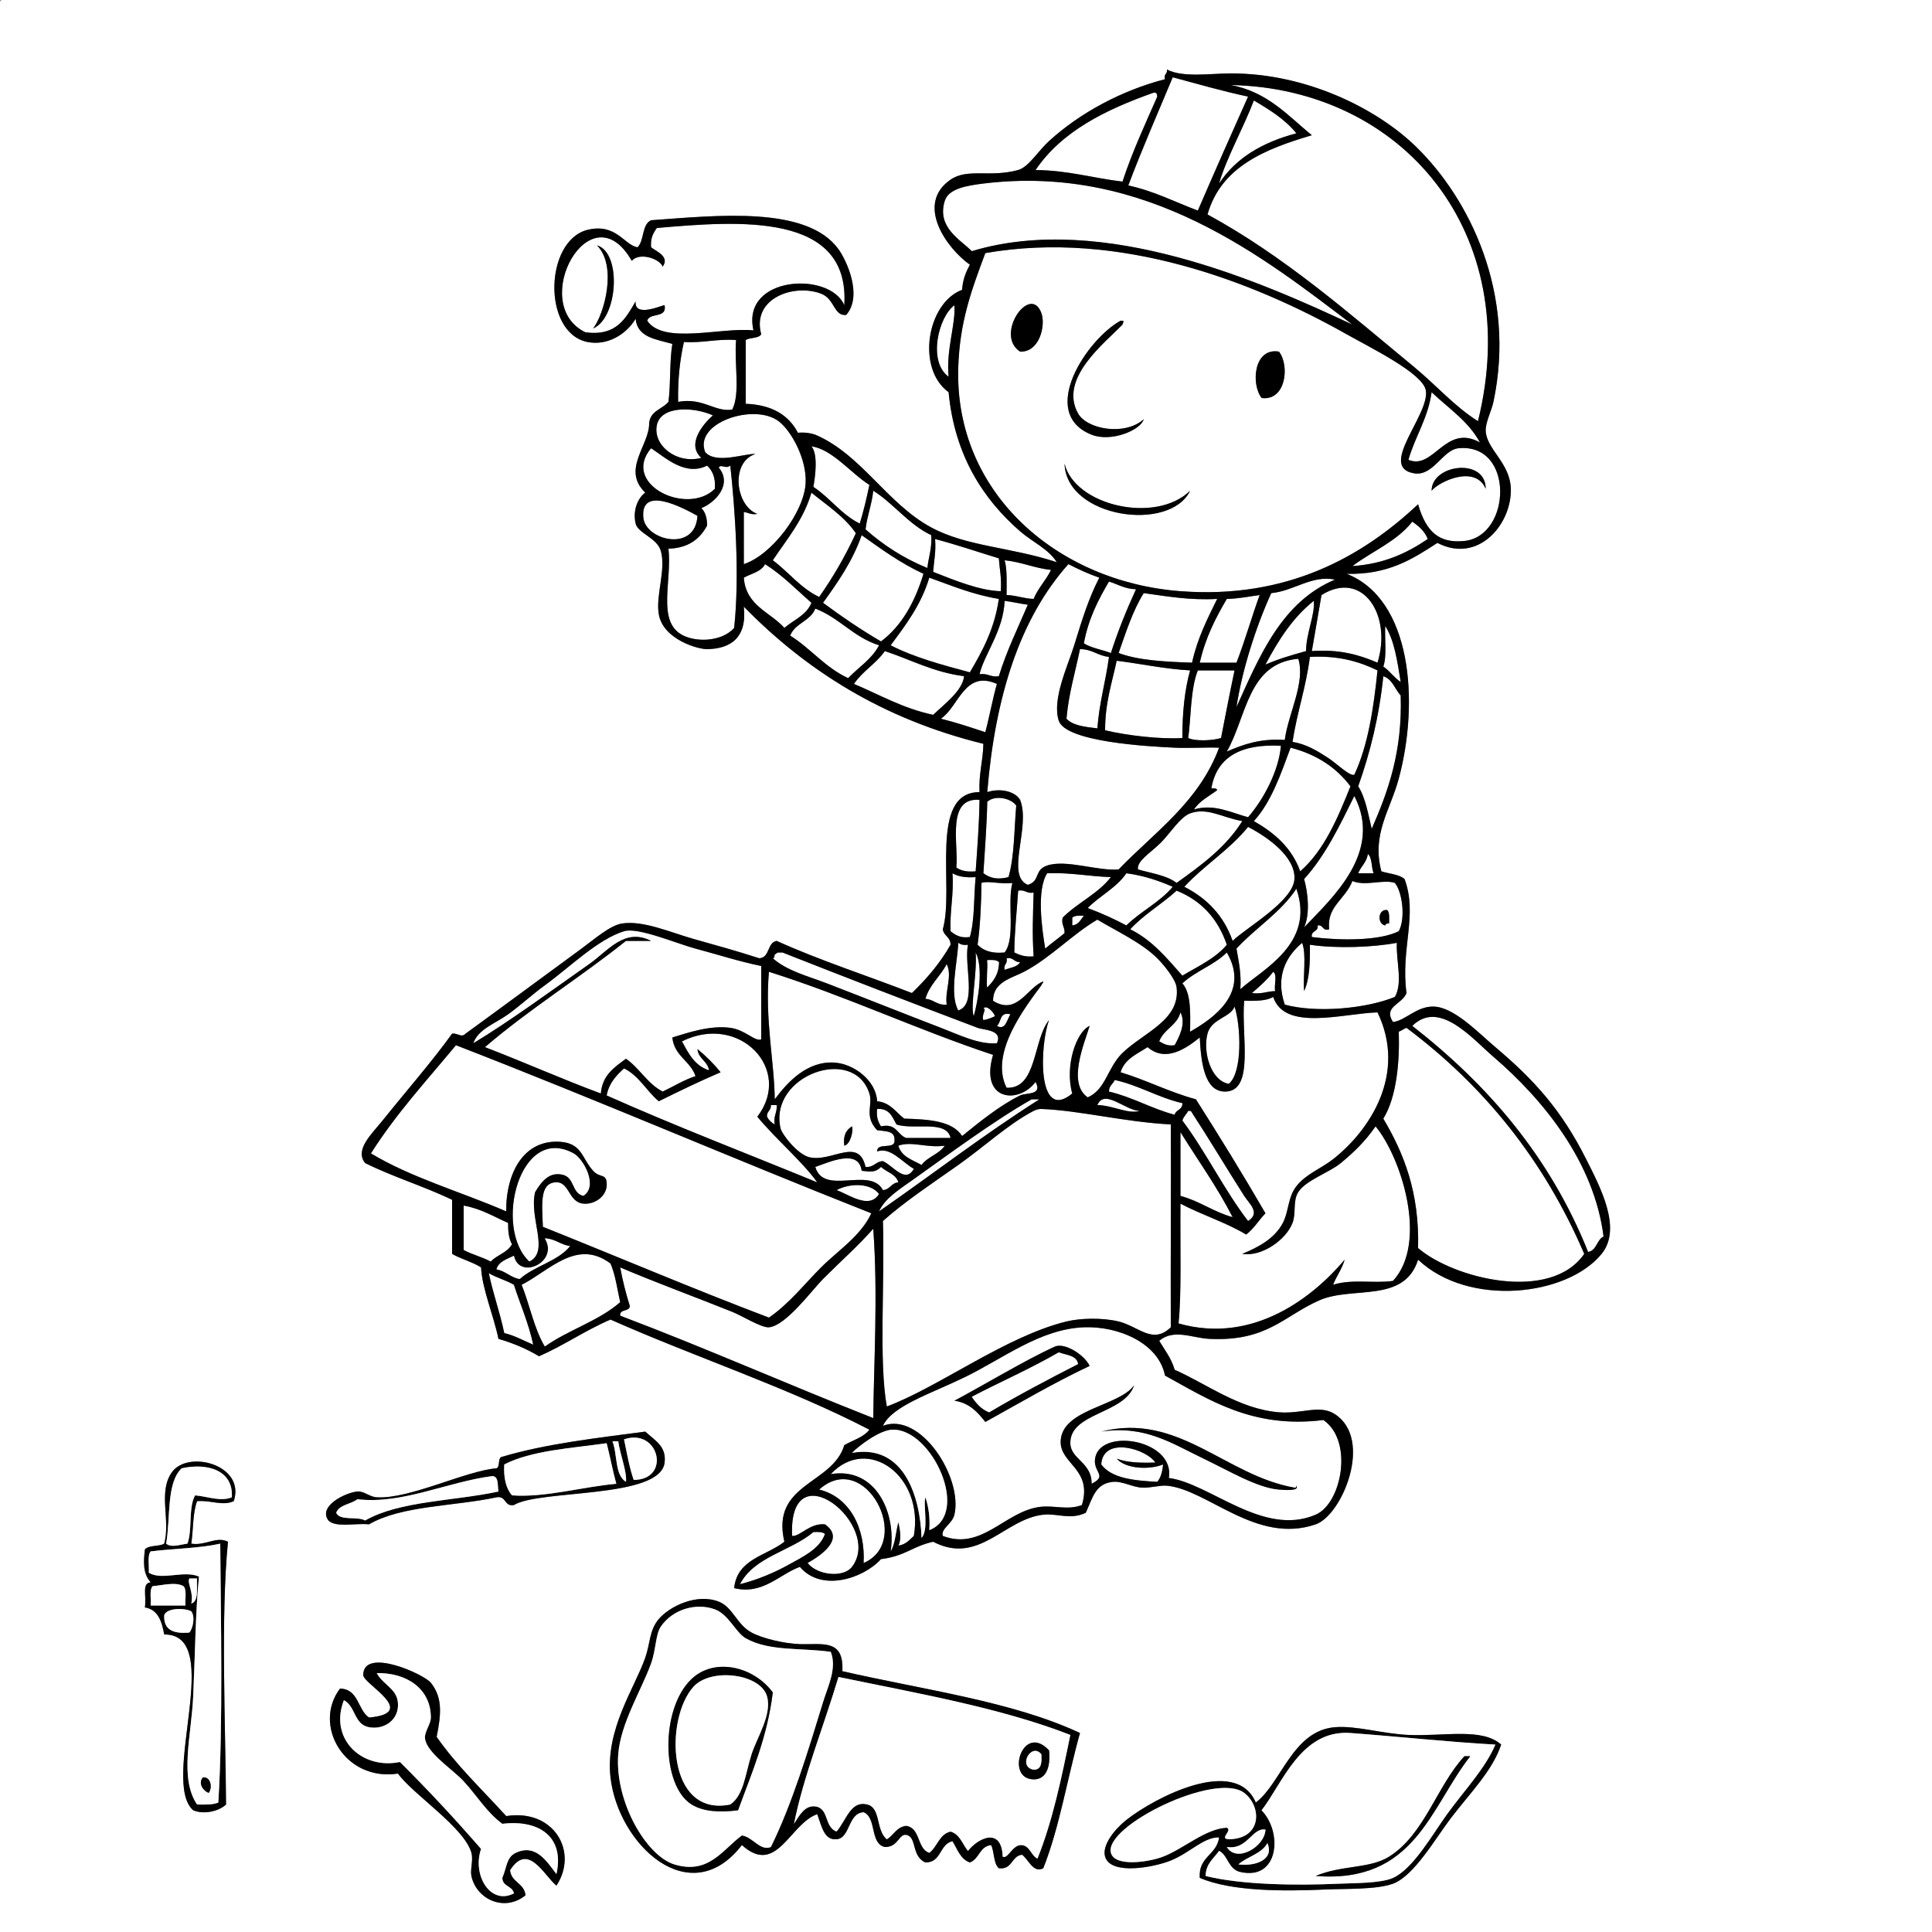 <?xml version="1.0" encoding="utf-8"?>
<!-- Generator: Adobe Illustrator 15.0.0, SVG Export Plug-In . SVG Version: 6.00 Build 0)  -->
<!DOCTYPE svg PUBLIC "-//W3C//DTD SVG 1.1//EN" "http://www.w3.org/Graphics/SVG/1.1/DTD/svg11.dtd">
<svg version="1.1" id="Layer_1" 
	 xmlns="http://www.w3.org/2000/svg" xmlns:xlink="http://www.w3.org/1999/xlink" x="0px" y="0px" width="1000px" height="1000px"
	 viewBox="0 0 1000 1000" enable-background="new 0 0 1000 1000" xml:space="preserve">
<rect x="0" y="0" width="1000" height="1000" fill="#808080" stroke="none"/>
<g>
	<path fill-rule="evenodd" clip-rule="evenodd" fill="#FFFFFF" d="M1,0c332.999,0,666.002,0,999,0c0,333.325,0,666.685,0,1000
		c-333.325,0-666.685,0-1000,0C0,667.661,0,335.339,0,3C-0.086,1.581-0.165,0.168,1,0z M744,281c21.082,10.955,38.489-9.621,38-28
		c-0.358-13.468-12.6-20.37-13-30c-0.182-4.374,3.014-10.346,4-15c11.972-56.517-12.651-105.338-40-132
		c-20.525-20.011-57.059-38.071-96-38c-10.371,0.019-24.659,2.285-33-2c0.409,2.409-1.826,2.174-1,5
		c-22.382,5.802-43.875,17.297-60,32c-5.769,5.26-10.611,13.522-16,15c-14.774,4.052-26.16-1.103-35,5
		c-18.411,12.711-1.921,35.62,10,44c-1.963,3.704-3.698,7.635-4,13c-18.183,6.779-23.861,40.769-7,53
		c3.102,33.026,18.244,55.705,37,72c6.516,5.661,14.5,8.95,19,16c-23.676-7.839-46.548-8.038-65-18
		c-23.009-12.422-36.128-37.812-60-48c-2.492-0.841-5.357-1.309-9-1c-4.793-9.207-13.514-14.486-27-15c0-11,0-22,0-33
		c2.212-1.455,6.66-0.674,8-3c-5.048-18.595,16.914-26.361,31-21c7.198,2.739,6.475,11.725,13,11c8.674-9.953,0.199-28.181-4-34
		c-16.374-22.693-63.188-17.421-97-15c-4.864,2.136-3.453,10.547-7,14c-6.906-1.079-11.066-12.702-26-9
		c-22.158,5.699-23.324,53.188,0,58c10.269,2.119,20.154-3.875,25-12c0.902,9.765,10.729,10.604,19,13
		c-1.505,9.162-0.78,20.554-2,30c-3.186,3.814-9.397,4.603-10,11c0.224,11.492-14.47,23.993-2,36c-2.935,1.905-6.804,8.11-5,16
		c1.127,4.927,11.054,7.44,13,14c2.897,9.77-2.729,23.251-1,33c2.314,13.045,20.358,18.079,25,18c12.066-0.205,20.775-5.806,19-22
		c32.144,32.856,71.803,58.196,124,71c-0.169,8.831-2.465,15.535-2,25c-26.64,0.016-12.785,49.392-19,71
		c0.499,3.501,4.045,3.955,4,8c-5.42,9.58-12.367,17.633-20,25c-23.258-9.075-47.767-16.9-70-27c-5.064,0.936-3.358,8.642-9,9
		c-10.943-3.56-22.076-6.658-34-10c-11.722-3.285-25.926-9.691-37-8c-6.253,0.955-14.339,8.127-21,13
		c-20.652,15.106-41.987,30.926-60,44c-2.223,2.314-3.899-0.34-7,0c-9.517,13.4-24.394,30.516-36,45
		c-5.492,6.854-14.612,15.129-9,22c14.232,7.101,30.591,12.076,45,19c0,9.333,0,18.667,0,28c4.632,2.701,10.521,4.146,15,7
		c0.495,10.909,6.488,24.792,9,37c7.766,2.234,14.751,5.249,21,9c12.983-5.684,23.929-13.404,37-19
		c44.081,19.586,92.082,35.252,134,57c-3.028,3.972-8.563,5.437-13,8c-6.031,20.457-38.163,19.625-31,50
		c-9.329,7.338-24.466,8.867-26,24c14.733,3.659,23.452-7.16,34-11c11.1,13.117,32.725,6.162,42-4c12.632-1.575,16.121-6.583,27-9
		c23.701,12.374,36.844-11.796,57-14c7.271-0.795,14.02,2.838,22-1c3.654-8.05,5.011-15.046,14-16c4.745-0.504,10.058,2.701,15,3
		c4.455,0.27,9.162-1.356,13-1c21.058,1.954,46.305,30.562,77,20c13.668-4.703,29.976-43.925,10-57c-7.953-5.205-16.997-0.038-29-1
		c-20.595-1.65-37.498-14.758-54-22c-1.703-5.963-5.13-10.204-8-15c7.6-6.396,17.108-1.425,26-1c30.029,1.435,38.426-11.895,57-20
		c17.127-7.474,43.866,1.739,51-21c26.076,24.677,77.103,19.013,95-3c10.788-13.269-0.925-34.885-8-49
		c-12.744-25.425-27.096-41.233-47-58c-9.004-7.585-21.397-20.771-32-21c-8.829-0.19-14.556,7.295-21,8
		c-5.189-8.115,4.647-8.972,7-15c-3.115-23.093,5.946-40.264-1-59c-2.845-2.488-7.974-2.693-12-4c-5.124-19.238,4.534-31.423,9-48
		c10.665-39.589,6.779-92.785-27-106C718.569,297.569,731.267,289.267,744,281z M191,789c16.852-9.814,44.051-9.282,66-14
		c5.237-0.903,3.763,4.903,9,4c13.319-8.182,75.776-3.079,78-22c0.997-8.482-5.068-11.408-10-16c-25.635,3.365-51.636,6.364-74,13
		c-2.645,0.355-0.904,5.096-3,6c-15.747,1.193-45.084,16.033-62,15c-3.812-0.232-6.625-3.305-10-3c-6.185,0.559-20.555,7.585-15,15
		C173.831,790.836,184.082,788.251,191,789z M89,762c-7.372,10.344-0.599,24.502-4,37c-2.721,1.612-8.026,0.641-10,3
		c-0.63,5.732-1.298,12.217,3,17c-4.734,0.498-2.084,6.834-3,13c6.875,1.125,8.749,7.251,10,14c31.773-0.252-2.239,75.864,15,91
		c5.947,2.457,13.65,0.237,17-3c-0.251-40.521-2.827-97.335,1-136c-6.003-3.019-11.583,2.185-19,1c1.104-7.229,0.713-15.954,3-22
		c6.951-0.648,13.116,2.656,19,0C127.212,758.16,97.331,750.31,89,762z M414,851c-8.007-0.253-19.392-2.964-25-6
		c-7.725-4.183-9.652-13.137-17-16c-11.459-4.465-25.531,2.543-31,9c-4.973,5.871-4.378,12.474-7,20
		c-5.506,15.805-20.809,37.191-18,62c3.919,34.616,41.097,69.896,68,35c18.012,16.284,24.684-10.928,39-16
		c2.534,7.11,3.736,13.492,10,13c7.147-0.562,5.803-13.644,14-14c6.902,2.765,3.094,16.239,11,18c7.404,0.189,7.268-8.064,12-6
		c4.362,1.902,2.076,11.019,9,14c8.414,0.08,7.161-9.506,14-11c2.574,4.093,4.056,9.277,9,11c4.89-1.777,4.971-8.363,11-9
		c1.756,3.577,1.141,9.526,4,12c7.17,0.836,6.341-6.326,12-7c3.303,2.308,5.825,9.795,11,7c8.434-21.233,12.491-46.842,19-70
		c-35.197-16.469-81.013-22.32-123-32C436.875,848.106,425.693,851.369,414,851z M223,871c-3.649-4.541-34.902-18.558-35-4
		c-0.031,4.571,29.244,19.63,3,22c-5.973-4.026-5.269-14.731-15-15c-14.356,18.927,2.404,48.21,30,44
		c7.462,10.561,34.375,27.859,38,41c1.08,3.914-0.715,8.599,0,12c2.547,12.11,17.127,18.845,28,10c-0.62-6.381-7.38-6.619-8-13
		c9.404-14.65,17.415,2.485,24,8c11.549-17.483-1.224-39.877-26-36c-12.192-13.475-25.448-25.886-36-41
		C228.313,887.612,229.233,878.758,223,871z M729,898c-13.693-0.622-26.935-4.889-38-4c-22.026,1.77-27.708,28.928-41,39
		c-10.426-24.391-52.238-2.653-67,9c-5.861,4.627-12.765,13.035-11,19c2.911,9.839,25.455,5.47,34,2
		c10.021-4.069,16.912-12.101,25-12c-1.112,9.221-10.802,9.864-10,21c16.359,6.972,42.87,7.005,65,6c10.42-0.474,26.303,0.137,35-3
		c10.883-3.925,22.306-23.944,30-34c10.056-13.142,21.503-24.485,26-38C767.194,894.128,747.168,898.825,729,898z"/>
	<path fill-rule="evenodd" clip-rule="evenodd" fill="#FFFFFF" d="M646,50c-8.751,19.582-17.457,39.21-26,59
		c-11.881-4.452-22.579-10.087-36-13c7.203-19.13,15.26-37.407,23-56C619.891,43.443,632.521,47.146,646,50z"/>
	<path fill-rule="evenodd" clip-rule="evenodd" fill="#FFFFFF" d="M637,44c88.953,1.808,152.107,76.415,128,174
		c-11.978-7.477-21.697-18.67-33-28c-33.151-27.367-67.227-57.39-107-79c7.024-24.643,29.55-33.784,54-41
		C666.535,59.798,656.104,47.562,637,44z"/>
	<path fill-rule="evenodd" clip-rule="evenodd" fill="#FFFFFF" d="M597,48c1.701-0.368,1.887,0.78,2,2
		c-6.296,14.37-12.882,28.452-18,44c-15.217-1.784-28.165-5.835-45-6C549.591,67.924,572.158,56.825,597,48z"/>
	<path fill-rule="evenodd" clip-rule="evenodd" fill="#FFFFFF" d="M700,168c-45.694-21.388-128.791-58.598-197-38
		c-6.062-6.108-18.222-12.313-14-26c1.934-6.268,10.851-7.877,20-9C594.121,84.556,655.099,134.171,700,168z"/>
	<path fill-rule="evenodd" clip-rule="evenodd" fill="#FFFFFF" d="M437,158c-7.346-17.701-53.525-15.31-47,13
		c-16.679-1.757-46.584,7.543-55-5c1.219-4.448,10.346-0.988,9-8c-0.065-0.642-15.852,7.016-15-2c-5.197,8.803-9.863,18.137-26,16
		c-30-14.555,2.62-74.486,24-37c3.981-4.595,14.406-1.163,16,3c3.82-5.194-3.393-7.91-6-10c-0.429-4.762,1.189-7.478,3-10
		C382.546,114.312,440.127,109.702,437,158z M307,170c12.901-5.448,14.879-39.289,2-43C319.634,137.697,312.767,162.626,307,170z"/>
	<path fill-rule="evenodd" clip-rule="evenodd" fill="#FFFFFF" d="M734,261c-28.983,27.248-67.931,49.178-123,45
		c-63.849-4.844-117.129-50.96-115-116c0.754-23.022,6.522-39.092,14-59c69.705-12.184,139.091,14.978,187,42
		c12.621,7.119,39.388,20.172,41,29c2.289,12.532-25.189,39.897-6,43c9.93,1.605,14.689-12.23,23-13c28.97-2.683,27.35,45.46,3,48
		C745.05,281.351,738.148,275.494,734,261z M539,162c-5.73-15.415-24.467,11.283-11,20C538.059,182.412,541.375,168.389,539,162z
		 M565,225c10.06,4,25.387-2.286,27-8c-9.821,8.774-29.403,5.227-34-3c-10.175-18.211,14.107-36.708,23-46
		c0.22-1.257,1.558-2.044-1-2C562.73,175.449,536.953,213.849,565,225z M653,206c12.535,1.7,14.665-16.677,9-24
		C648.944,179.78,647.416,198.759,653,206z M616,254c-17.826,17.406-59.647,7.759-65-14C551.904,268.097,605.551,275.719,616,254z
		 M741,254c3.882-4.788,22.601-13.659,28-1C769.092,236.694,740.978,240.254,741,254z"/>
	<path fill-rule="evenodd" clip-rule="evenodd" d="M528,182c-13.467-8.717,5.27-35.415,11-20
		C541.375,168.389,538.059,182.412,528,182z"/>
	<path fill-rule="evenodd" clip-rule="evenodd" fill="#FFFFFF" d="M494,158c0.71,10.051-4.365,22.963-3,37
		C480.122,187.222,485.672,164.039,494,158z"/>
	<path fill-rule="evenodd" clip-rule="evenodd" d="M580,166c2.558-0.044,1.22,0.743,1,2c-8.893,9.292-33.175,27.789-23,46
		c4.597,8.227,24.179,11.774,34,3c-1.613,5.714-16.94,12-27,8C536.953,213.849,562.73,175.449,580,166z"/>
	<path fill-rule="evenodd" clip-rule="evenodd" fill="#FFFFFF" d="M381,176c-1.088,11.579,2.327,27.661-2,36
		c-8.846,1.487-15.132-6.372-28-4c-0.232-11.565,0.917-21.75,3-31C363.973,177.639,370.938,175.271,381,176z"/>
	<path fill-rule="evenodd" clip-rule="evenodd" d="M662,182c5.665,7.323,3.535,25.7-9,24C647.416,198.759,648.944,179.78,662,182z"
		/>
	<path fill-rule="evenodd" clip-rule="evenodd" fill="#FFFFFF" d="M741,203c8.691,8.309,19.043,14.957,25,26
		c-17.944-9.938-23.893,14.529-37,9C732.474,225.808,739.078,216.745,741,203z"/>
	<path fill-rule="evenodd" clip-rule="evenodd" fill="#FFFFFF" d="M369,215c-4.636,4.03-14.01,14.753-6,22
		c-13.04,3.389-25.199-6.682-23-17C342.181,209.765,359.405,210.621,369,215z"/>
	<path fill-rule="evenodd" clip-rule="evenodd" fill="#FFFFFF" d="M385,292c0-9,0-18,0-27c2.348,0.319,3.753,1.58,7,1
		c-11.256-4.042-14.142-26.807-1-31c-5.168-0.47-20.364,5.485-26-1c-6.04-15.194,25.323-25.53,38-16
		c6.546,4.921,14.626,19.566,14,32C416.239,265.114,399.417,287.298,385,292z"/>
	<path fill-rule="evenodd" clip-rule="evenodd" fill="#FFFFFF" d="M420,231c10.993,1.679,20.203,13.793,30,20
		c-1.448,6.886-3.018,13.649-5,20c-9.594-4.74-15.349-13.317-24-19C422.03,246.362,423.47,235.09,420,231z"/>
	<path fill-rule="evenodd" clip-rule="evenodd" fill="#FFFFFF" d="M337,232c7.339,4.75,17.583,14.681,29,9
		c2.735,2.599,4.479,6.188,4,12C355.8,267.227,321.222,250.722,337,232z"/>
	<path fill-rule="evenodd" clip-rule="evenodd" d="M551,240c5.353,21.759,47.174,31.406,65,14
		C605.551,275.719,551.904,268.097,551,240z"/>
	<path fill-rule="evenodd" clip-rule="evenodd" fill="#FFFFFF" d="M372,242c1.402-2.038,3.445,0.982,6-1
		c2.395,21.869,4.928,56.826,2,84c-6.616,7.521-21.002,7.647-28,3c-11.598-7.702-4.179-27.454-6-44c10.344-0.323,16.284-5.049,20-12
		c-0.018-3.982-0.957-7.043-3-9C370.362,260.097,379.243,250.625,372,242z"/>
	<path fill-rule="evenodd" clip-rule="evenodd" d="M769,253c-5.399-12.659-24.118-3.788-28,1
		C740.978,240.254,769.092,236.694,769,253z"/>
	<path fill-rule="evenodd" clip-rule="evenodd" fill="#FFFFFF" d="M452,254c10.854,6.812,18.049,17.285,30,23
		c0.487,6.82-1.379,11.288-2,17c-12.314-5.019-22.801-11.866-32-20C448.849,266.849,451.23,261.23,452,254z"/>
	<path fill-rule="evenodd" clip-rule="evenodd" fill="#FFFFFF" d="M420,255c8.069,6.598,17.022,12.311,23,21
		c-5.479,11.854-11.839,22.827-19,33c-9.716-4.617-15.759-12.908-24-19C407.332,278.999,415.835,269.168,420,255z"/>
	<path fill-rule="evenodd" clip-rule="evenodd" fill="#FFFFFF" d="M361,267c-1.032,19.103-26.855,12.708-28,1
		C331.347,251.099,353.094,262.594,361,267z"/>
	<path fill-rule="evenodd" clip-rule="evenodd" fill="#FFFFFF" d="M739,279c-10.548,7.119-22.423,12.91-39,14
		c10.28-7.719,23.129-12.871,31-23C734.342,272.325,737.441,274.892,739,279z"/>
	<path fill-rule="evenodd" clip-rule="evenodd" fill="#FFFFFF" d="M446,277c10.125,7.208,20.138,14.529,32,20
		c-4.439,14.561-11.156,26.844-22,35c-10.528-6.138-20.43-12.903-30-20C433.672,301.339,441.245,290.579,446,277z"/>
	<path fill-rule="evenodd" clip-rule="evenodd" fill="#FFFFFF" d="M484,279c11.356,2.978,22.009,6.658,33,10
		c0.384,5.616,1.541,10.459,1,17c-10.881-0.193-24.668-5.944-35-10C483.384,290.384,484.541,285.541,484,279z"/>
	<path fill-rule="evenodd" clip-rule="evenodd" fill="#FFFFFF" d="M520,290c8.789,0.877,15.293,4.041,24,5
		c-2.607,5.393-6.669,9.331-9,15c-5.199-0.135-8.801-1.865-14-2C520.975,301.692,521.396,294.938,520,290z"/>
	<path fill-rule="evenodd" clip-rule="evenodd" fill="#FFFFFF" d="M420,312c-2.55,6.45-9.174,8.826-14,13
		c-7.395-8.271-19.925-11.408-21-26c3.842-2.158,8.984-3.016,11-7C404.995,297.672,412.172,305.162,420,312z"/>
	<path fill-rule="evenodd" clip-rule="evenodd" fill="#FFFFFF" d="M569,299c-5.393,10.472-8.763,21.202-13,35
		c-3.295,10.727-11.573,27.941-8,39c3.552,10.993,45.896,13.359,60,14c7.65,0.348,15.316-0.254,23,0
		c-10.342,27.991-33.147,43.52-52,63c-10.611,1.022-27.152-5.33-37-2c-6.928,2.342-3.397,8.005-10,10
		c-11.738-4.863,1.631-29.963-4-44c-2.734-4.555-10.481-6.149-17-4c4.059-49.275,16.813-89.854,42-118
		C558.081,294.586,563.288,297.045,569,299z"/>
	<path fill-rule="evenodd" clip-rule="evenodd" fill="#FFFFFF" d="M481,299c11.56,4.106,22.529,8.804,36,11
		c-2.231,15.435-8.438,26.895-15,38c-14.451-3.882-28.913-7.754-41-14C468.812,323.478,476.753,313.086,481,299z"/>
	<path fill-rule="evenodd" clip-rule="evenodd" fill="#FFFFFF" d="M588,305c-4.822,10.511-9.282,21.384-13,33
		c-4.604-1.729-10.09-2.577-14-5c2.333-12.667,7.459-22.541,13-32C578.567,302.433,582.191,304.809,588,305z"/>
	<path fill-rule="evenodd" clip-rule="evenodd" fill="#FFFFFF" d="M713,343c-9.318-4.015-19.615-7.051-34-6
		c1.729-9.604,3.318-19.348,5-29C705.262,294.687,720.655,318.308,713,343z"/>
	<path fill-rule="evenodd" clip-rule="evenodd" fill="#FFFFFF" d="M630,310c-5.039,10.295-10.253,20.413-13,33
		c-13.847-0.486-27.558-1.109-38-5c3.811-10.855,7.339-21.994,13-31C604.038,308.629,615.554,310.78,630,310z"/>
	<path fill-rule="evenodd" clip-rule="evenodd" fill="#FFFFFF" d="M652,308c-4.195,11.472-7.608,23.725-12,35
		c-6.333,0-12.667,0-19,0c2.876-12.791,8.18-23.153,14-33C641.202,309.869,646.404,308.738,652,308z"/>
	<path fill-rule="evenodd" clip-rule="evenodd" fill="#FFFFFF" d="M520,311c4.131,0.535,7.869,1.465,12,2
		c-5.187,12.146-10.915,23.752-15,37c-4.367,0.701-5.633-1.701-10-1C509.5,338.441,519.295,326.672,520,311z"/>
	<path fill-rule="evenodd" clip-rule="evenodd" fill="#FFFFFF" d="M680,311c0.812,6.825-3.934,16.724-4,26
		c-7.306,2.027-14.524,4.143-21,7C661.667,331.334,669.221,319.554,680,311z"/>
	<path fill-rule="evenodd" clip-rule="evenodd" fill="#FFFFFF" d="M455,334c-3.76,7.24-10.643,11.357-16,17
		c-11.888-5.446-19.329-15.338-30-22c2.48-6.52,10.52-7.48,13-14C434.526,319.808,441.809,329.858,455,334z"/>
	<path fill-rule="evenodd" clip-rule="evenodd" fill="#FFFFFF" d="M717,324c4.797,7.536,6.272,18.395,8,29
		c-3.435-2.231-5.63-5.703-9-8C717.922,339.588,716.627,330.96,717,324z"/>
	<path fill-rule="evenodd" clip-rule="evenodd" fill="#FFFFFF" d="M559,336c6.362-0.029,9.209,3.458,15,4
		c-1.648,12.685-5.038,23.628-6,37c-6.25-0.75-12.618-1.382-16-5C553.164,358.83,556.567,347.901,559,336z"/>
	<path fill-rule="evenodd" clip-rule="evenodd" fill="#FFFFFF" d="M499,350c-0.702,7.41-10.152,14.431-16,20
		c-15.67-3.33-27.618-10.382-41-16c4.418-6.582,11.483-10.517,16-17C471.538,341.462,483.062,347.938,499,350z"/>
	<path fill-rule="evenodd" clip-rule="evenodd" fill="#FFFFFF" d="M678,340c14.784-0.784,25.57,2.43,35,7
		c-2.041,19.959-4.987,39.013-12,54c-2.452,0.933-8.896-5.713-14-9c-5.592-3.601-11.121-6.9-18-8
		C671.352,368.685,676.015,355.681,678,340z"/>
	<path fill-rule="evenodd" clip-rule="evenodd" fill="#FFFFFF" d="M672,341c3.83,12.228-5.311,28.642-7,42
		c-12.867-0.868-21.616,2.384-30,6C645.328,370.995,645.829,343.162,672,341z"/>
	<path fill-rule="evenodd" clip-rule="evenodd" fill="#FFFFFF" d="M616,347c-2.846,10.155-4.034,21.966-4,35
		c-11.457,0.713-28.643-1.3-40-4c-0.057-14.057,3.532-24.468,6-36C590.752,343.582,602.446,346.22,616,347z"/>
	<path fill-rule="evenodd" clip-rule="evenodd" fill="#FFFFFF" d="M639,347c-2.444,11.556-4.708,23.292-7,35
		c-4.018,1.286-13.082,1.834-17,0c1.374-8.705,1.129-25.671,5-35C626.333,347,632.667,347,639,347z"/>
	<path fill-rule="evenodd" clip-rule="evenodd" fill="#FFFFFF" d="M716,350c4.759,1.575,5.979,6.688,9,10
		c0.929,28.929-6.45,49.549-15,69c-1.894-7.773-3.202-16.131-7-22C709.119,389.786,713.806,371.14,716,350z"/>
	<path fill-rule="evenodd" clip-rule="evenodd" fill="#FFFFFF" d="M516,354c-2.297,8.037-3.821,16.845-6,25
		c-7.495-2.504-14.999-5.001-23-7C496.304,365.82,499.196,346.523,516,354z"/>
	<path fill-rule="evenodd" clip-rule="evenodd" fill="#FFFFFF" d="M663,386c-1.098,12.956-8.916,27.712-17,37
		c-8.132-2.139-17.753-7.208-28-4c2.875-4.458,7.786-6.881,12-10c-0.161-1.172-1.823-0.844-3-1
		C629.865,391.532,642.626,384.959,663,386z"/>
	<path fill-rule="evenodd" clip-rule="evenodd" fill="#FFFFFF" d="M668,387c13.529,3.471,23.693,10.307,31,20
		c-6.685,16.648-13.585,33.081-26,44c-4.405-12.261-13.392-19.941-24-26C658.05,415.05,662.859,400.86,668,387z"/>
	<path fill-rule="evenodd" clip-rule="evenodd" fill="#FFFFFF" d="M701,412c14.982,29.026-11.388,52.699-26,68
		c3.137-6.785,2.045-17.885,0-25C685.969,442.969,693.398,427.398,701,412z"/>
	<path fill-rule="evenodd" clip-rule="evenodd" fill="#FFFFFF" d="M526,417c-1.097,12.569-0.929,26.404-4,37
		c-5.62,1.389-9.27,0.682-13-2c0.738-12.262,1.748-24.252,2-37C515.169,411.221,523.55,413.272,526,417z"/>
	<path fill-rule="evenodd" clip-rule="evenodd" fill="#FFFFFF" d="M507,414c-0.194,12.806-1.131,24.869-2,37
		c-4.413,0.413-7.729-0.271-10-2C496.259,437.206,489.632,412.598,507,414z"/>
	<path fill-rule="evenodd" clip-rule="evenodd" fill="#FFFFFF" d="M643,425c-8.455,13.545-21.175,22.826-34,32
		c-5.058-3.942-13.04-4.96-20-7c-0.621-4.479,6.284-8.284,12-14c4.428-4.428,9.881-13.117,15-15
		C624.886,417.732,632.618,423.172,643,425z"/>
	<path fill-rule="evenodd" clip-rule="evenodd" fill="#FFFFFF" d="M638,487c-4.574-13.093-13.297-22.037-25-28
		c10.228-11.106,23.489-19.178,33-31c10.305,5.363,24.638,15.56,24,27C669.357,466.519,645.016,480.154,638,487z"/>
	<path fill-rule="evenodd" clip-rule="evenodd" fill="#FFFFFF" d="M708,442c2.353,1.981,1.704,6.963,3,10c-2.667,0-5.333,0-8,0
		C704.385,448.385,707.397,446.397,708,442z"/>
	<path fill-rule="evenodd" clip-rule="evenodd" fill="#FFFFFF" d="M493,452c2.932,1.734,6.976,2.357,12,2
		c-1.022,10.311-0.443,22.223-3,31c-5.056,0.723-7.565-1.101-10-3C491.544,471.21,493.777,463.11,493,452z"/>
	<path fill-rule="evenodd" clip-rule="evenodd" fill="#FFFFFF" d="M575,454c-6.689,8.644-17.372,13.295-25,21
		c-0.769,3.769,1.22,4.78,1,8c-3.263,2.737-6.795,5.205-10,8c-1.764-10.654-4.519-30.271,1-39
		C554.146,451.521,563.704,453.63,575,454z"/>
	<path fill-rule="evenodd" clip-rule="evenodd" fill="#FFFFFF" d="M607,459c-6.648,8.018-16.625,12.708-24,20
		c-6.322-3.344-12.939-6.394-20-9c6.266-6.401,14.887-10.447,20-18C592.135,453.198,599.8,455.867,607,459z"/>
	<path fill-rule="evenodd" clip-rule="evenodd" fill="#FFFFFF" d="M524,457c-2.745,10.588,1.778,28.445-4,36
		c-6.678,0.678-11.05-0.95-14-4c1.369-9.964,1.882-20.785,2-32C511.056,455.739,518.194,457.804,524,457z"/>
	<path fill-rule="evenodd" clip-rule="evenodd" fill="#FFFFFF" d="M722,457c4.004,4.998,5.514,18.553,2,25
		c-10.306,5.16-31.009,4.811-45,3c-0.541-3.541,3.541-2.459,3-6c3.149-0.483,2.264,3.069,6,2c-1.463-11.807,8.43-15.537,12-25
		C706.729,458.905,715.96,454.952,722,457z M717,479c0.221-0.779,0.837-1.163,2-1c-0.01-2.656,0.378-5.711-1-7
		C713.008,470.528,712.866,478.405,717,479z"/>
	<path fill-rule="evenodd" clip-rule="evenodd" fill="#FFFFFF" d="M671,460c9.895,28.425-17.477,41.712-29,52
		c0.577-8.243-0.9-14.433-2-21C649.87,480.204,662.804,472.47,671,460z"/>
	<path fill-rule="evenodd" clip-rule="evenodd" fill="#FFFFFF" d="M527,461c3.708-0.708,4.292,1.708,8,1
		c-0.344,12.71-0.775,20.561,0,33c-4.447,0.447-7.289-0.711-10-2C525.125,481.792,526.308,471.641,527,461z"/>
	<path fill-rule="evenodd" clip-rule="evenodd" fill="#FFFFFF" d="M635,489c-5.893,7.107-14.885,11.115-23,16
		c-7.998-9.002-15.61-18.39-27-24c7.003-7.663,16.354-12.979,24-20C621.854,466.145,630.433,475.567,635,489z"/>
	<path fill-rule="evenodd" clip-rule="evenodd" d="M718,471c1.378,1.289,0.99,4.344,1,7c-1.163-0.163-1.779,0.221-2,1
		C712.866,478.405,713.008,470.528,718,471z"/>
	<path fill-rule="evenodd" clip-rule="evenodd" fill="#FFFFFF" d="M561,474c-1.662,2.005-2.686,4.648-6,5c0-1.333,0-2.667,0-4
		C556.182,473.849,558.535,473.868,561,474z"/>
	<path fill-rule="evenodd" clip-rule="evenodd" fill="#FFFFFF" d="M540,508c-8.213,2.901-13.463,17.92-26,10
		c-0.023-9.8,9.641-11.667,16-15c13.725-7.194,25.012-19.425,38-27c9.454,5.708,22.939,11.94,31,20c3.35,3.35,9.478,10.771,10,15
		c2.103,17.018-16.932,23.324-28,34c-7.8,7.523-8.552,18.895-18,23c-10.624-7.314-1.832-27.746,1-37
		c-7.008,3.141-12.957,20.844-9,35c-18.543,15.302-16.729-25.719-12-38c-8.323,10.013-6.146,35.85-22,35
		c-8.922-17.715,9.373-41.325,18-53C539.189,509.19,540.003,509.003,540,508z"/>
	<path fill-rule="evenodd" clip-rule="evenodd" fill="#FFFFFF" d="M394,500c0,12.667,0,25.333,0,38c-3.446,1.188-8.155-4.935-16-6
		c-10.503-1.427-22.04,2.571-30,5c1.006,9.66,9.306,12.027,12,20c-6.261,2.072-11.328,5.339-17,8c-7.911-4.089-11.92-12.08-19-17
		c-5.918,4.415-12.256,8.41-13,18c-20.429-7.571-39.754-16.246-60-24c22.954-19.713,49.303-36.03,73-55c4.333,0,8.667,0,13,0
		c-13.76-6.909-22.082,5.029-32,12c-19.357,13.606-40.866,29.416-60,41c2.411-7.277,11.152-10.093,18-15
		c6.111-4.379,12.289-10.118,19-15c12.848-9.347,27.404-23.81,41-28c7.234-2.229,27.25,6.405,37,9
		C371.377,494.028,382.25,497.583,394,500z"/>
	<path fill-rule="evenodd" clip-rule="evenodd" fill="#FFFFFF" d="M496,488c1.161,0.839,2.681,1.319,5,1
		c-2.11,10.89,4.908,30.908-5,34C491.277,514.495,495.624,498.042,496,488z"/>
	<path fill-rule="evenodd" clip-rule="evenodd" fill="#FFFFFF" d="M674,488c2.323,6.343,0.341,16.992,1,25
		c2.868-6.132,3.104-14.895,3-24c13.562,2.034,32.566,1.375,45-1c-0.434,9.634,3.208,20.582-1,28c-14.735,6.051-40.459,8.475-57,4
		C659.938,505.243,665.888,494.75,674,488z"/>
	<path fill-rule="evenodd" clip-rule="evenodd" fill="#FFFFFF" d="M516,540c-9.438,0.707-19.332-4.288-29-8
		c-18.881-7.248-38.902-15.246-59-23c-9.784-3.775-20.487-6.375-28-13c0.972-0.028,0.776-1.224,1-2c0.81-0.19,0.997-1.003,2-1
		c0.667,0,1.333,0,2,0c31.693,12.509,68.065,26.545,101,39C509.171,533.199,519.255,532.972,516,540z"/>
	<path fill-rule="evenodd" clip-rule="evenodd" fill="#FFFFFF" d="M505,493c4.149,7.795,1.279,25.052-1,33
		C502.094,520.64,505.831,503.92,505,493z"/>
	<path fill-rule="evenodd" clip-rule="evenodd" fill="#FFFFFF" d="M635,493c12.293,20.992-7.215,34.291-19,41
		c0.121-9.788,0.533-19.867-4-25C618.683,502.683,628.522,499.522,635,493z"/>
	<path fill-rule="evenodd" clip-rule="evenodd" fill="#FFFFFF" d="M521,496c3.657-0.658,3.836,2.164,7,2
		c-1.387,2.613-5.166,2.834-8,4C519.274,498.941,521.726,499.059,521,496z"/>
	<path fill-rule="evenodd" clip-rule="evenodd" fill="#FFFFFF" d="M490,499c3.096,6.121-1.002,13.646,0,21
		c-5.116,0.449-6.595-2.738-11-3C481.174,509.508,486.743,505.41,490,499z"/>
	<path fill-rule="evenodd" clip-rule="evenodd" fill="#FFFFFF" d="M398,503c40.306,12.694,76.213,29.787,116,43
		c-7.058,24.051,13.357,25.611,22,14c3.812,7.057-4.907,5.479-8,7c-10.646,5.238-21.374,14.035-30,21
		c-5.103-7.896-17.354-8.646-30-9c-4.344-3.323-7.056-8.277-14-9c-0.544-10.645-11.871-19.309-22-20
		c-14.122-0.964-24.24,9.938-31,19C400.836,549.751,395.822,527.812,398,503z"/>
	<path fill-rule="evenodd" clip-rule="evenodd" fill="#FFFFFF" d="M659,503c2.28,1.387,0.373,6.961,1,10
		c-4.26,0.074-6.994,1.673-12,1C651.939,510.606,655.857,507.19,659,503z"/>
	<path fill-rule="evenodd" clip-rule="evenodd" fill="#FFFFFF" d="M696,652c-15.674,18.668-46.896,44.166-86,33
		c1.622-15.262,0.791-39.927,1-62c10.882,5.785,23.626,9.708,34,16c4.001-2.999,6.543-7.457,10-11
		c-11.617-20.05-23.701-39.633-36-59c-13.905-3.762-25.431-9.903-39-14c2.094-6.906,8.547-9.453,14-13
		c9.436,8.144,20.129,0.497,27-5c0.657,13.263,2.518,27.956,13,28c15.63,0.066,8.294-29.408,10-47c5.763,0.096,11.477,0.144,15-2
		c5.951,17.907,35.844,8.608,54,8c15.312,31.787-3.886,60.991-23,76c-6.046,4.747-14.023,7.654-19,14
		c-4.453,5.679-3.878,13.098-7,19c-4.216,7.971-12.206,12.366-21,16c10.244,1.611,22.703-7.385,26-16c1.995-5.215,0.016-11.346,3-16
		c3.962-6.179,16.1-10.096,22-15c7.266-6.038,12.608-11.286,18-19c13.185,15.923,27.422,59.984,9,80c-9.825,1.427-21.232-1.132-31,2
		C691.774,660.441,694.587,656.92,696,652z"/>
	<path fill-rule="evenodd" clip-rule="evenodd" fill="#FFFFFF" d="M509,522c1.562-2.139,5.387,1.88,6,4
		c-1.869,0.798-3.662,1.671-6,2C507.825,525.349,510.917,522.111,509,522z"/>
	<path fill-rule="evenodd" clip-rule="evenodd" fill="#FFFFFF" d="M639,521c3.256,9.798,4.287,34.134-3,40
		c-9.262-1.633-13.528-16.483-11-26C627.092,527.127,636.982,526.676,639,521z"/>
	<path fill-rule="evenodd" clip-rule="evenodd" fill="#FFFFFF" d="M611,524c3.127,5.821-0.878,13.102-3,17
		c-3.914,0.581-5.807-0.86-8-2C602.351,532.684,609.204,530.871,611,524z"/>
	<path fill-rule="evenodd" clip-rule="evenodd" fill="#FFFFFF" d="M523,525c-1.879,2.889-2.549,8.528-7,6
		C518.406,529.072,517.207,523.541,523,525z"/>
	<path fill-rule="evenodd" clip-rule="evenodd" fill="#FFFFFF" d="M822,648c-19.8-49.534-52.053-86.613-91-117
		c14.015-13.812,31.03,6.584,42,16c26.121,22.422,52.146,54.682,57,93C826.396,641.729,826.551,647.218,822,648z"/>
	<path fill-rule="evenodd" clip-rule="evenodd" fill="#FFFFFF" d="M820,649c-17.49,25.348-67.622,12.798-86-3
		c0.732-29.066-7.472-49.195-18-67c6.869-11.111,8.527-29.397,8-45c1.479-0.521,2.521-1.479,4-2
		C767.839,561.828,799.122,600.211,820,649z"/>
	<path fill-rule="evenodd" clip-rule="evenodd" fill="#FFFFFF" d="M392,578c9.472,11.531,23.717,23.613,31,34
		c-36.378-14.955-73.522-29.145-109-45c1.212-6.454,4.993-10.34,9-14c7.845,3.822,11.599,11.734,18,17
		c10.484-5.183,21.031-10.303,32-15c-3.582-4.418-7.582-8.418-12-12c0.51,5.157,5.246,6.087,6,11c-7.361-2.306-10.65-8.683-14-15
		C382.639,524.188,410.752,553.548,392,578z"/>
	<path fill-rule="evenodd" clip-rule="evenodd" fill="#FFFFFF" d="M451,628c-5.584,11.901-17.151,19.151-26,28
		c-8.833,8.833-16.522,18.811-27,26c-39.644-15.022-77.948-31.386-117-47c-0.517-12.118-1.529-22.019,6-23
		c7.966-1.038,6.849,10.279,15,11c6.255,0.553,12.728-4.327,12-11c-0.509-4.664-3.514-2.191-7-6c-5.893-6.438-5.67-14.19-17-15
		c-18.426-1.316-28.116,15.321-28,36c-23.25-10.083-49.223-17.443-70-30c12.895-20.438,28.904-37.763,44-56
		C308.567,569.101,378.838,599.494,451,628z"/>
	<path fill-rule="evenodd" clip-rule="evenodd" fill="#FFFFFF" d="M454,585c4.069,0.598,9.213,0.12,9,5c0.539,5.539-9.124,0.876-9,6
		c6.811-2.516,12.669,5.302,19,9c-4.428,7.852-10.55-1.539-16-4c-3.858,0.142-4.621,3.379-9,3c-3.548-15.721-17.499-2.303-29-5
		c-6.255-1.467-14.293-11.902-15-15c-6.225-27.28,37.911-43.294,46-18C451.97,572.16,447.046,577.511,454,585z M437,593
		c3.361-0.678,4.848-8.434,4-10C438.092,584.759,436.278,587.611,437,593z"/>
	<path fill-rule="evenodd" clip-rule="evenodd" fill="#FFFFFF" d="M612,571c0.178,3.511-3.378,3.289-4,6
		c-12.127-3.206-21.59-9.076-34-12c-0.044-3.045,2.111-3.889,3-6C589.819,561.847,599.281,568.053,612,571z"/>
	<path fill-rule="evenodd" clip-rule="evenodd" fill="#FFFFFF" d="M590,575c-6.188,1.836-14.327-2.992-22-3
		C571.629,563.19,582.603,574.987,590,575z"/>
	<path fill-rule="evenodd" clip-rule="evenodd" fill="#FFFFFF" d="M538,569c-28.768,18.232-55.249,38.751-83,58
		c2.869-6.649,10.726-11.547,17-16c18.243-12.947,42.327-30.841,62-42C535.333,569,536.667,569,538,569z"/>
	<path fill-rule="evenodd" clip-rule="evenodd" fill="#FFFFFF" d="M399,572c1,0,2,0,3,0c0.332,3.998-1.783,5.551-1,10
		c-1.763-0.903-3.097-2.237-4-4C396.739,575.072,399.261,574.928,399,572z"/>
	<path fill-rule="evenodd" clip-rule="evenodd" fill="#FFFFFF" d="M454,574c6.446-0.446,7.844,4.156,10,8
		c8.589,3.077,25.949-2.615,28,7c-7.667,0-15.333,0-23,0c-4.657-1.676-4.891-7.776-13-6C454.558,580.775,453.489,578.178,454,574z"
		/>
	<path fill-rule="evenodd" clip-rule="evenodd" fill="#FFFFFF" d="M606,582c0.216,28.391-0.149,70.342,0,105
		c-9.426,9.142-16.585-0.475-27-3c-8.502-2.062-19.877-1.739-27,0c-31.481,7.687-66.287,34.087-93,44
		c-4.18-23.623-0.992-63.536-2-96c11.037-9.893,25.038-19.159,39-29c13.117-9.246,26.176-21.386,39-28c1.096-0.564,2.65-1.05,4-1
		C558.703,574.722,582.071,580.771,606,582z"/>
	<path fill-rule="evenodd" clip-rule="evenodd" fill="#FFFFFF" d="M615,575c1.162-0.163,1.779,0.221,2,1
		c8.213,12.533,18.005,28.902,27,43c2.618,4.104,8.63,8.773,2,13c-12.458-16.209-21.711-35.622-34-52
		C612.586,577.919,614.102,576.768,615,575z"/>
	<path fill-rule="evenodd" clip-rule="evenodd" d="M441,583c0.848,1.566-0.639,9.322-4,10C436.278,587.611,438.092,584.759,441,583z
		"/>
	<path fill-rule="evenodd" clip-rule="evenodd" fill="#FFFFFF" d="M611,586c9.07,14.596,18.998,28.335,27,44
		c-9.946-2.721-16.987-8.346-27-11C611,608,611,597,611,586z"/>
	<path fill-rule="evenodd" clip-rule="evenodd" fill="#FFFFFF" d="M489,593c-2.898,4.436-8.942,5.725-12,10
		c-4.667-2.666-10.46-4.206-12-10C471.742,590.489,480.147,594.35,489,593z"/>
	<path fill-rule="evenodd" clip-rule="evenodd" fill="#FFFFFF" d="M302,619c-6.269-1.266-4.345-9.607-11-11
		c-6.527-1.365-10.413,3.031-14,9c-3.333,13.471,7.695,30.786-3,36c-18.701-17.342-5.145-71.556,23-56
		C302.022,599.775,309.868,613.923,302,619z"/>
	<path fill-rule="evenodd" clip-rule="evenodd" fill="#FFFFFF" d="M456,604c2.935,2.731,7.726,3.607,9,8
		c-3.766,0.234-4.234,3.766-8,4c-6.627-12.483-30.652,3.146-35-12c7.208-2.479,22.448-9.629,24,2
		C450.656,606.507,453.115,606.978,456,604z"/>
	<path fill-rule="evenodd" clip-rule="evenodd" fill="#FFFFFF" d="M455,618c-5.079,8.253-15.633,0.227-22-2
		C440.011,612.259,450.579,612.252,455,618z"/>
	<path fill-rule="evenodd" clip-rule="evenodd" fill="#FFFFFF" d="M240,624c9.038,1.629,15.608,5.725,23,9
		c-0.059,4.393,0.402,8.265,2,11c-2.304,4.362-7.788,5.545-11,9c-4.311-2.355-9.689-3.645-14-6C240,639.333,240,631.667,240,624z"/>
	<path fill-rule="evenodd" clip-rule="evenodd" fill="#FFFFFF" d="M452,636c2.505,34.526,0.263,69.829,0,98
		c-44.037-17.297-86.495-36.171-131-53c-0.386-3.72,4.816-1.851,5-5c-2.002-6.331-3.676-12.991-5-20
		c18.29,7.793,37.732,14.891,58,23c5.217,2.087,15.03,8.303,19,8c8.691-0.662,22.505-19.506,28-25
		C435.992,652.009,443.955,645.08,452,636z"/>
	<path fill-rule="evenodd" clip-rule="evenodd" fill="#FFFFFF" d="M316,654c2.522,5.811,3.499,13.168,5,20
		c-10.964,9.703-26.955,14.378-39,23c-5.52-9.147-7.798-21.535-12-32C284.125,657.93,298.498,640.832,316,654z"/>
	<path fill-rule="evenodd" clip-rule="evenodd" fill="#FFFFFF" d="M253,659c3.985,2.348,9.015,3.652,13,6
		c3.333,10.334,7.58,19.754,10,31c-4.97-2.03-9.348-4.652-15-6C258.76,679.24,255.24,669.76,253,659z"/>
	<path fill-rule="evenodd" clip-rule="evenodd" fill="#FFFFFF" d="M685,735c15.672,10.759,9.506,43.184-4,49
		c-27.159,11.696-54.756-16.226-76-19c3.259-19.547-34.213-25.992-38-11c-1.997,7.905,6.91,9.602-2,14
		c0.263-11.028-10.88-12.657-11-21c-0.229-15.899,28.285-15.125,33-30c-7.503,10.891-37.466,12.239-38,29
		c-0.375,11.755,16.634,14.31,11,33c-7.502,2.892-14.402-0.045-22,1c-18.027,2.48-29.772,22.716-50,15
		c-1.185-3.745,4.889-6.215,6-11c4.434-19.089-17.361-53.466-37-46c4.823-10.293,24.435-16.496,42-25
		c20.386-9.869,39.188-25.073,62-26c17.793-0.724,38.728,8.148,42,25C625.727,724.4,648.272,739.601,685,735z M546,697
		c-14.959,6.718-38.927,21.156-52,28c7.836,1.164,12.033,5.967,16,11c17.809-9.857,35.204-20.13,54-29
		C561.246,701.151,550.953,694.775,546,697z M623,755c12.855,6.12,27.676,15.098,39,16c2.773,0.221,10.818,0.919,9-2
		c-0.057,0.61-0.149,1.184-1,1c-35.734-6.215-60.034-39.171-100-29C592.774,737.509,606.804,747.289,623,755z"/>
	<path fill-rule="evenodd" clip-rule="evenodd" d="M564,707c-18.796,8.87-36.191,19.143-54,29c-3.967-5.033-8.164-9.836-16-11
		c13.073-6.844,37.041-21.282,52-28C550.953,694.775,561.246,701.151,564,707z M548,700c-14.332,8.335-30.112,15.221-45,23
		c2.325,3.342,4.893,6.441,9,8c14.852-8.815,30.357-16.977,46-25C557.214,701.452,551.843,701.491,548,700z"/>
	<path fill-rule="evenodd" clip-rule="evenodd" fill="#FFFFFF" d="M558,706c-15.643,8.023-31.148,16.185-46,25
		c-4.107-1.559-6.675-4.658-9-8c14.888-7.779,30.668-14.665,45-23C551.843,701.491,557.214,701.452,558,706z"/>
	<path fill-rule="evenodd" clip-rule="evenodd" d="M170,787c-5.555-7.415,8.815-14.441,15-15c3.375-0.305,6.188,2.768,10,3
		c16.916,1.033,46.253-13.807,62-15c2.096-0.904,0.355-5.645,3-6c22.364-6.636,48.365-9.635,74-13c4.932,4.592,10.997,7.518,10,16
		c-2.224,18.921-64.681,13.818-78,22c-5.237,0.903-3.763-4.903-9-4c-21.949,4.718-49.148,4.186-66,14
		C184.082,788.251,173.831,790.836,170,787z M323,745c1.499,7.167,2.765,14.568,5,21C347.556,765.936,341.198,738.856,323,745z
		 M324,767c0.603-5.152-3.046-14.129-4-21c-1,0-2,0-3,0C319.648,752.686,318.137,763.53,324,767z M261,758
		c-0.413,7.08,0.933,12.4,4,16c17.441,1.213,36.105-4.395,54-6c-1.889-6.777-3.207-14.127-5-21
		C295.33,749.663,275.089,750.756,261,758z M185,776c-3.354,2.646-9.308,2.692-11,7c1.944,4.389,10.974,1.693,15,4
		c17.789-10.211,45.991-10.009,69-15c-0.567-3.1,0.271-7.605-3-8C231.337,767.045,208.09,778.771,185,776z"/>
	<path fill-rule="evenodd" clip-rule="evenodd" fill="#FFFFFF" d="M328,766c-2.235-6.432-3.501-13.833-5-21
		C341.198,738.856,347.556,765.936,328,766z"/>
	<path fill-rule="evenodd" clip-rule="evenodd" fill="#FFFFFF" d="M317,746c1,0,2,0,3,0c0.954,6.871,4.603,15.848,4,21
		C318.137,763.53,319.648,752.686,317,746z"/>
	<path fill-rule="evenodd" clip-rule="evenodd" fill="#FFFFFF" d="M314,747c1.793,6.873,3.111,14.223,5,21
		c-17.895,1.605-36.559,7.213-54,6c-3.067-3.6-4.413-8.92-4-16C275.089,750.756,295.33,749.663,314,747z"/>
	<path fill-rule="evenodd" clip-rule="evenodd" fill="#FFFFFF" d="M598,757c-7.614,0.28-14.704,0.037-20-2
		c4.577,5.274,16.785,5.927,24,3c-0.327,3.673-1.145,6.855-3,9c-12.006-0.66-23.581-1.752-29-9
		C570.91,743.148,593.474,749.98,598,757z"/>
	<path fill-rule="evenodd" clip-rule="evenodd" fill="#FFFFFF" d="M473,795c-2.29,2.043-4.162,4.505-8,5
		c1.75-3.529,0.787-8.229,0-12c-1.353,4.98-1.545,11.122-4,15c2.997-19.639-7.479-43.852-31-40
		C449.128,742.561,478.396,763.992,473,795z"/>
	<path fill-rule="evenodd" clip-rule="evenodd" d="M121,777c-5.884,2.656-12.049-0.648-19,0c-2.287,6.046-1.896,14.771-3,22
		c7.417,1.185,12.997-4.019,19-1c-3.827,38.665-1.251,95.479-1,136c-3.35,3.237-11.053,5.457-17,3
		c-17.239-15.136,16.773-91.252-15-91c-1.251-6.749-3.125-12.875-10-14c0.916-6.166-1.734-12.502,3-13
		c-4.298-4.783-3.63-11.268-3-17c1.974-2.359,7.279-1.388,10-3c3.401-12.498-3.372-26.656,4-37
		C97.331,750.31,127.212,758.16,121,777z M94,760c-7.99,7.677-5.657,25.677-8,39c2.812,2.312,7.715,0.311,11,0
		c2.676-6.991,0.414-18.919,4-25c6.103,0.484,13.118,3.393,19,1C120.882,760.79,107.036,757.083,94,760z M78,803
		c-1.853,2.146-0.675,7.325-1,11c6.772,4.27,17.854-1.394,26,2c-1.796,17.587-1.992,39.799-3,62c-0.917,20.202-7.265,42.343,2,56
		c4.1,0.1,8.197,0.196,11-1c2.496-40.516,1.285-95.453,1-134C103.099,801.432,89.859,801.526,78,803z M99,830
		c4.045-1.289,2.667-8,3-13c-1.333,0-2.667,0-4,0C96.751,819.489,100.386,824.2,99,830z M79,821c-1.774,1.893-0.729,6.604-1,10
		c6,0,12,0,18,0c-0.271-3.396,0.774-8.107-1-10C90.797,818.593,83.659,820.657,79,821z M85,836c-0.421,7.754,4.917,9.75,13,9
		c1.822-2.035,3.162-8.108,1-11C95.316,832.111,86.266,832.265,85,836z"/>
	<path fill-rule="evenodd" clip-rule="evenodd" fill="#FFFFFF" d="M120,775c-5.882,2.393-12.897-0.516-19-1
		c-3.586,6.081-1.324,18.009-4,25c-3.285,0.311-8.188,2.312-11,0c2.343-13.323,0.01-31.323,8-39
		C107.036,757.083,120.882,760.79,120,775z"/>
	<path fill-rule="evenodd" clip-rule="evenodd" fill="#FFFFFF" d="M255,764c3.271,0.395,2.433,4.9,3,8
		c-23.009,4.991-51.211,4.789-69,15c-4.026-2.307-13.056,0.389-15-4c1.692-4.308,7.646-4.354,11-7
		C208.09,778.771,231.337,767.045,255,764z"/>
	<path fill-rule="evenodd" clip-rule="evenodd" fill="#FFFFFF" d="M447,809c0.993-17.682-6.955-34.119-23-38
		C447.763,749.692,472.889,797.967,447,809z"/>
	<path fill-rule="evenodd" clip-rule="evenodd" fill="#FFFFFF" d="M418,809c5.83-3.267,20.063-12.27,9-20
		c-7.835-0.819-12.902,6.41-17,6c-2.098-45.34,47.4-5.492,31,16C436.601,816.765,423.183,815.509,418,809z"/>
	<path fill-rule="evenodd" clip-rule="evenodd" fill="#FFFFFF" d="M427,794c-2.75,7.943-12.136,12.156-19,16
		c-7.44,4.166-16.297,7.786-25,10c7.356-14.311,26.255-17.078,38-27C423.465,792.868,425.818,792.849,427,794z"/>
	<path fill-rule="evenodd" clip-rule="evenodd" fill="#FFFFFF" d="M114,799c0.285,38.547,1.496,93.484-1,134
		c-2.803,1.196-6.9,1.1-11,1c-9.265-13.657-2.917-35.798-2-56c1.008-22.201,1.204-44.413,3-62c-8.146-3.394-19.228,2.27-26-2
		c0.325-3.675-0.853-8.854,1-11C89.859,801.526,103.099,801.432,114,799z M108,928c2.09-2.59,1.119-8.523-3-8
		C102.335,923.165,105.366,927.038,108,928z"/>
	<path fill-rule="evenodd" clip-rule="evenodd" fill="#FFFFFF" d="M98,817c1.333,0,2.667,0,4,0c-0.333,5,1.045,11.711-3,13
		C100.386,824.2,96.751,819.489,98,817z"/>
	<path fill-rule="evenodd" clip-rule="evenodd" fill="#FFFFFF" d="M95,821c1.774,1.893,0.729,6.604,1,10c-6,0-12,0-18,0
		c0.271-3.396-0.774-8.107,1-10C83.659,820.657,90.797,818.593,95,821z"/>
	<path fill-rule="evenodd" clip-rule="evenodd" d="M436,865c41.987,9.68,87.803,15.531,123,32c-6.509,23.158-10.566,48.767-19,70
		c-5.175,2.795-7.697-4.692-11-7c-5.659,0.674-4.83,7.836-12,7c-2.859-2.474-2.244-8.423-4-12c-6.029,0.637-6.11,7.223-11,9
		c-4.944-1.723-6.426-6.907-9-11c-6.839,1.494-5.586,11.08-14,11c-6.924-2.981-4.638-12.098-9-14c-4.732-2.064-4.596,6.189-12,6
		c-7.906-1.761-4.098-15.235-11-18c-8.197,0.356-6.853,13.438-14,14c-6.264,0.492-7.466-5.89-10-13
		c-14.316,5.072-20.988,32.284-39,16c-26.903,34.896-64.081-0.384-68-35c-2.809-24.809,12.494-46.195,18-62
		c2.622-7.526,2.027-14.129,7-20c5.469-6.457,19.541-13.465,31-9c7.348,2.863,9.275,11.817,17,16c5.608,3.036,16.993,5.747,25,6
		C425.693,851.369,436.875,848.106,436,865z M386,848c-5.15-2.896-8.805-12.362-16-15c-9.745-3.572-21.958,0.001-28,9
		c-2.665,3.969-2.486,12.042-5,19c-5.029,13.922-15.762,30.885-17,47c-1.87,24.351,14.463,52.542,29,57
		c17.796,5.458,24.942-7.595,35-15c5.718,0.829,9.43,8.277,15,6c10.97-22.215,19.391-50.179,27-75c2.526-8.239,7.321-17.496,4-26
		C414.319,852.778,398.189,854.855,386,848z M411,944c3.14-5.18,5.976-9.661,11-9c7.198,0.946,4.567,10.686,11,13
		c5.128-6.095,7.399-16.298,16-14c7.072,1.89,4.256,13.084,10,18c3.549-2.117,4.961-6.372,10-7c7.629,1.038,5.544,11.789,12,14
		c4.198-3.136,5.06-9.606,11-11c4.891,1.442,6.156,6.51,9,10c5.632-7.038,17.475-12.295,18,3c2.797,1.423,4.916-6.388,10-6
		c4.305,0.695,4.607,5.393,8,7c7.76-19.24,12.414-41.586,17-64c-35.976-14.024-78.6-21.4-120-30
		C426.579,892.913,415.746,919.745,411,944z"/>
	<path fill-rule="evenodd" clip-rule="evenodd" fill="#FFFFFF" d="M430,855c3.321,8.504-1.474,17.761-4,26
		c-7.609,24.821-16.03,52.785-27,75c-5.57,2.277-9.282-5.171-15-6c-10.058,7.405-17.204,20.458-35,15
		c-14.537-4.458-30.87-32.649-29-57c1.238-16.115,11.971-33.078,17-47c2.514-6.958,2.335-15.031,5-19
		c6.042-8.999,18.255-12.572,28-9c7.195,2.638,10.85,12.104,16,15C398.189,854.855,414.319,852.778,430,855z M358,869
		c-16.338,15.425-15.73,55.331,0,65c6.127,3.767,14.564,4.172,24,3c7.03-19.304,15.106-37.561,18-61
		C389.944,862.412,369.801,857.858,358,869z"/>
	<path fill-rule="evenodd" clip-rule="evenodd" fill="#FFFFFF" d="M99,834c2.162,2.892,0.822,8.965-1,11
		c-8.083,0.75-13.421-1.246-13-9C86.266,832.265,95.316,832.111,99,834z"/>
	<path fill-rule="evenodd" clip-rule="evenodd" d="M226,899c10.552,15.114,23.808,27.525,36,41c24.776-3.877,37.549,18.517,26,36
		c-6.585-5.515-14.596-22.65-24-8c0.62,6.381,7.38,6.619,8,13c-10.873,8.845-25.453,2.11-28-10c-0.715-3.401,1.08-8.086,0-12
		c-3.625-13.141-30.538-30.439-38-41c-27.596,4.21-44.356-25.073-30-44c9.731,0.269,9.027,10.974,15,15
		c26.244-2.37-3.031-17.429-3-22c0.098-14.558,31.351-0.541,35,4C229.233,878.758,228.313,887.612,226,899z M206,883
		c-0.317,7.966-7.807,12.369-15,11c-7.887-1.501-6.842-10.75-13-14c-7.828,20.08,9.348,36.077,29,32
		c14.544,14.456,28.523,29.478,42,45c-4.668,13.58,4.846,29.35,17,23c-0.746-3.921-5.896-3.438-6-8c2.447-5.857,2.118-10.706,7-13
		c10.246-4.815,15.874,4.234,21,11c4.233-18.51-8.092-28.373-28-26c-8.035-5.896-12.942-14.29-20-22
		c-5.461-5.966-18.936-14.533-20-22c-0.504-3.533,2.982-7.422,3-11c0.074-14.568-12.108-23.301-28-23
		C198.717,872.693,206.35,874.222,206,883z"/>
	<path fill-rule="evenodd" clip-rule="evenodd" d="M400,876c-2.894,23.439-10.97,41.696-18,61c-9.436,1.172-17.873,0.767-24-3
		c-15.73-9.669-16.338-49.575,0-65C369.801,857.858,389.944,862.412,400,876z M389,908c2.832-8.84,10.688-20.519,8-30
		c-3.313-11.688-28.901-14.952-38-5c-14.979,16.385-14.057,67.741,19,61C385.035,929.139,385.755,918.128,389,908z"/>
	<path fill-rule="evenodd" clip-rule="evenodd" fill="#FFFFFF" d="M195,866c15.892-0.301,28.074,8.432,28,23
		c-0.018,3.578-3.504,7.467-3,11c1.064,7.467,14.539,16.034,20,22c7.058,7.71,11.965,16.104,20,22c19.908-2.373,32.233,7.49,28,26
		c-5.126-6.766-10.754-15.815-21-11c-4.882,2.294-4.553,7.143-7,13c0.104,4.562,5.254,4.079,6,8c-12.154,6.35-21.668-9.42-17-23
		c-13.477-15.522-27.456-30.544-42-45c-19.652,4.077-36.828-11.92-29-32c6.158,3.25,5.113,12.499,13,14
		c7.193,1.369,14.683-3.034,15-11C206.35,874.222,198.717,872.693,195,866z"/>
	<path fill-rule="evenodd" clip-rule="evenodd" fill="#FFFFFF" d="M378,934c-33.057,6.741-33.979-44.615-19-61
		c9.099-9.952,34.687-6.688,38,5c2.688,9.481-5.168,21.16-8,30C385.755,918.128,385.035,929.139,378,934z"/>
	<path fill-rule="evenodd" clip-rule="evenodd" fill="#FFFFFF" d="M434,868c41.4,8.6,84.024,15.976,120,30
		c-4.586,22.414-9.24,44.76-17,64c-3.393-1.607-3.695-6.305-8-7c-5.084-0.388-7.203,7.423-10,6c-0.525-15.295-12.368-10.038-18-3
		c-2.844-3.49-4.109-8.558-9-10c-5.94,1.394-6.802,7.864-11,11c-6.456-2.211-4.371-12.962-12-14c-5.039,0.628-6.451,4.883-10,7
		c-5.744-4.916-2.928-16.11-10-18c-8.601-2.298-10.872,7.905-16,14c-6.433-2.314-3.802-12.054-11-13c-5.024-0.661-7.86,3.82-11,9
		C415.746,919.745,426.579,892.913,434,868z M535,921c6.197,0.091,8.908-5.847,8-15C529.4,891.341,520.04,920.781,535,921z"/>
	<path fill-rule="evenodd" clip-rule="evenodd" d="M777,903c-4.497,13.515-15.944,24.858-26,38c-7.694,10.056-19.117,30.075-30,34
		c-8.697,3.137-24.58,2.526-35,3c-22.13,1.005-48.641,0.972-65-6c-0.802-11.136,8.888-11.779,10-21c-8.088-0.101-14.979,7.931-25,12
		c-8.545,3.47-31.089,7.839-34-2c-1.765-5.965,5.139-14.373,11-19c14.762-11.653,56.574-33.391,67-9
		c13.292-10.072,18.974-37.23,41-39c11.065-0.889,24.307,3.378,38,4C747.168,898.825,767.194,894.128,777,903z M699,897
		c-25.736-1.873-35.286,26.344-46,40c11.184,11.475,8.934,36.558-11,32c-6.421-1.468-6.264-8.594-11-11
		c-2.725,3.942-6.815,6.518-7,13c18.678,4.628,46.985,5,69,4c7.842-0.356,21.66-0.149,28-3c10.552-4.744,20.724-22.971,28-33
		c9.25-12.75,19.628-23.446,25-36C749.377,901.626,721.593,898.645,699,897z M644,928c-14.774-11.229-72.664,17.14-69,31
		c1.979,7.484,19.61,4.832,27,2c10.501-4.024,22.024-14.538,33-15c3.175,1.496-4.248,5.736,1,6
		C653.39,951.775,653.14,934.946,644,928z M635,956c5.124,8.552,19.747-0.257,20-9C648.009,945.841,645.765,957.643,635,956z
		 M641,965c9.148,1.136,18.687-2.63,15-11C652.963,959.629,645.576,960.91,641,965z"/>
	<path fill-rule="evenodd" clip-rule="evenodd" fill="#FFFFFF" d="M774,903c-5.372,12.554-15.75,23.25-25,36
		c-7.276,10.029-17.448,28.256-28,33c-6.34,2.851-20.158,2.644-28,3c-22.015,1-50.322,0.628-69-4c0.185-6.482,4.275-9.058,7-13
		c4.736,2.406,4.579,9.532,11,11c19.934,4.558,22.184-20.525,11-32c10.714-13.656,20.264-41.873,46-40
		C721.593,898.645,749.377,901.626,774,903z M758,909c-14.304,15.412-20.591,40.426-39,52c-10.069,6.331-24.714,4.331-38,10
		c51.37,4.037,59.202-35.465,80-62C760,909,759,909,758,909z"/>
	<path fill-rule="evenodd" clip-rule="evenodd" d="M543,906c0.908,9.153-1.803,15.091-8,15C520.04,920.781,529.4,891.341,543,906z
		 M535,916c4.07,0.07,4.305-3.695,4-8C533.88,901.651,526.546,914.465,535,916z"/>
	<path fill-rule="evenodd" clip-rule="evenodd" fill="#FFFFFF" d="M539,908c0.305,4.305,0.07,8.07-4,8
		C526.546,914.465,533.88,901.651,539,908z"/>
	<path fill-rule="evenodd" clip-rule="evenodd" d="M761,909c-20.798,26.535-28.63,66.037-80,62c13.286-5.669,27.931-3.669,38-10
		c18.409-11.574,24.696-36.588,39-52C759,909,760,909,761,909z"/>
	<path fill-rule="evenodd" clip-rule="evenodd" d="M105,920c4.119-0.523,5.09,5.41,3,8C105.366,927.038,102.335,923.165,105,920z"/>
	<path fill-rule="evenodd" clip-rule="evenodd" fill="#FFFFFF" d="M636,952c-5.248-0.264,2.175-4.504-1-6
		c-10.976,0.462-22.499,10.976-33,15c-7.39,2.832-25.021,5.484-27-2c-3.664-13.86,54.226-42.229,69-31
		C653.14,934.946,653.39,951.775,636,952z"/>
	<path fill-rule="evenodd" clip-rule="evenodd" fill="#FFFFFF" d="M655,947c-0.253,8.743-14.876,17.552-20,9
		C645.765,957.643,648.009,945.841,655,947z"/>
	<path fill-rule="evenodd" clip-rule="evenodd" fill="#FFFFFF" d="M656,954c3.687,8.37-5.852,12.136-15,11
		C645.576,960.91,652.963,959.629,656,954z"/>
	<path fill-rule="evenodd" clip-rule="evenodd" fill="#FFFFFF" d="M649,52c8.171,4.829,16.207,9.793,22,17
		c-17.384,4.617-31.33,12.67-40,26C634.568,82.231,643.583,66.252,649,52z"/>
	<path fill-rule="evenodd" clip-rule="evenodd" d="M309,127c12.879,3.711,10.901,37.552-2,43
		C312.767,162.626,319.634,137.697,309,127z"/>
	<path fill-rule="evenodd" clip-rule="evenodd" fill="#FFFFFF" d="M658,307c11.75-1.1,20.936-9.481,33-7
		c-27.466,11.534-38.904,39.095-51,66C642.802,347.133,650.149,324.151,658,307z"/>
	<path fill-rule="evenodd" clip-rule="evenodd" d="M697,297c33.779,13.215,37.665,66.411,27,106c-4.466,16.577-14.124,28.762-9,48
		c4.026,1.307,9.155,1.512,12,4c6.946,18.736-2.115,35.907,1,59c-2.353,6.028-12.189,6.885-7,15c6.444-0.705,12.171-8.19,21-8
		c10.603,0.229,22.996,13.415,32,21c19.904,16.767,34.256,32.575,47,58c7.075,14.115,18.788,35.731,8,49
		c-17.897,22.013-68.924,27.677-95,3c-7.134,22.739-33.873,13.526-51,21c-18.574,8.105-26.971,21.435-57,20
		c-8.892-0.425-18.4-5.396-26,1c2.87,4.796,6.297,9.037,8,15c16.502,7.242,33.405,20.35,54,22c12.003,0.962,21.047-4.205,29,1
		c19.976,13.075,3.668,52.297-10,57c-30.695,10.562-55.942-18.046-77-20c-3.838-0.356-8.545,1.27-13,1
		c-4.942-0.299-10.255-3.504-15-3c-8.989,0.954-10.346,7.95-14,16c-7.98,3.838-14.729,0.205-22,1c-20.156,2.204-33.299,26.374-57,14
		c-10.879,2.417-14.368,7.425-27,9c-9.275,10.162-30.9,17.117-42,4c-10.548,3.84-19.267,14.659-34,11
		c1.534-15.133,16.671-16.662,26-24c-7.163-30.375,24.969-29.543,31-50c4.437-2.563,9.972-4.028,13-8
		c-41.918-21.748-89.919-37.414-134-57c-13.071,5.596-24.017,13.316-37,19c-6.249-3.751-13.234-6.766-21-9
		c-2.512-12.208-8.505-26.091-9-37c-4.479-2.854-10.368-4.299-15-7c0-9.333,0-18.667,0-28c-14.409-6.924-30.768-11.899-45-19
		c-5.612-6.871,3.508-15.146,9-22c11.606-14.484,26.483-31.6,36-45c3.101-0.34,4.777,2.314,7,0c18.013-13.074,39.348-28.894,60-44
		c6.661-4.873,14.747-12.045,21-13c11.074-1.691,25.278,4.715,37,8c11.924,3.342,23.057,6.44,34,10c5.642-0.358,3.936-8.064,9-9
		c22.233,10.1,46.742,17.925,70,27c7.633-7.367,14.58-15.42,20-25c0.045-4.045-3.501-4.499-4-8c6.215-21.608-7.64-70.984,19-71
		c-0.465-9.465,1.831-16.169,2-25c-52.197-12.804-91.856-38.144-124-71c1.775,16.194-6.934,21.795-19,22
		c-4.642,0.079-22.686-4.955-25-18c-1.729-9.749,3.897-23.23,1-33c-1.946-6.56-11.873-9.073-13-14c-1.804-7.89,2.065-14.095,5-16
		c-12.47-12.007,2.224-24.508,2-36c0.603-6.397,6.814-7.186,10-11c1.22-9.446,0.495-20.838,2-30c-8.271-2.396-18.098-3.235-19-13
		c-4.846,8.125-14.731,14.119-25,12c-23.324-4.812-22.158-52.301,0-58c14.934-3.702,19.094,7.921,26,9
		c3.547-3.453,2.136-11.864,7-14c33.812-2.421,80.626-7.693,97,15c4.199,5.819,12.674,24.047,4,34c-6.525,0.725-5.802-8.261-13-11
		c-14.086-5.361-36.048,2.405-31,21c-1.34,2.326-5.788,1.545-8,3c0,11,0,22,0,33c13.486,0.514,22.207,5.793,27,15
		c3.643-0.309,6.508,0.159,9,1c23.872,10.188,36.991,35.578,60,48c18.452,9.962,41.324,10.161,65,18c-4.5-7.05-12.484-10.339-19-16
		c-18.756-16.295-33.898-38.974-37-72c-16.861-12.231-11.183-46.221,7-53c0.302-5.365,2.037-9.296,4-13
		c-11.921-8.38-28.411-31.289-10-44c8.84-6.103,20.226-0.948,35-5c5.389-1.478,10.231-9.74,16-15c16.125-14.703,37.618-26.198,60-32
		c-0.826-2.826,1.409-2.591,1-5c8.341,4.285,22.629,2.019,33,2c38.941-0.071,75.475,17.989,96,38
		c27.349,26.662,51.972,75.483,40,132c-0.986,4.654-4.182,10.626-4,15c0.4,9.63,12.642,16.532,13,30
		c0.489,18.379-16.918,38.955-38,28C731.267,289.267,718.569,297.569,697,297z M539,510c-8.627,11.675-26.922,35.285-18,53
		c15.854,0.85,13.677-24.987,22-35c-4.729,12.281-6.543,53.302,12,38c-3.957-14.156,1.992-31.859,9-35
		c-2.832,9.254-11.624,29.686-1,37c9.448-4.105,10.2-15.477,18-23c11.068-10.676,30.103-16.982,28-34c-0.522-4.229-6.65-11.65-10-15
		c-8.061-8.06-21.546-14.292-31-20c-12.988,7.575-24.275,19.806-38,27c-6.359,3.333-16.023,5.2-16,15
		c12.537,7.92,17.787-7.099,26-10C540.003,509.003,539.189,509.19,539,510z M607,40c-7.74,18.593-15.797,36.87-23,56
		c13.421,2.913,24.119,8.548,36,13c8.543-19.79,17.249-39.418,26-59C632.521,47.146,619.891,43.443,607,40z M679,70
		c-24.45,7.216-46.976,16.357-54,41c39.773,21.61,73.849,51.633,107,79c11.303,9.33,21.022,20.523,33,28
		c24.107-97.585-39.047-172.192-128-174C656.104,47.562,666.535,59.798,679,70z M536,88c16.835,0.165,29.783,4.216,45,6
		c5.118-15.548,11.704-29.63,18-44c-0.113-1.22-0.299-2.368-2-2C572.158,56.825,549.591,67.924,536,88z M631,95
		c8.67-13.33,22.616-21.383,40-26c-5.793-7.207-13.829-12.171-22-17C643.583,66.252,634.568,82.231,631,95z M509,95
		c-9.149,1.123-18.066,2.732-20,9c-4.222,13.687,7.938,19.892,14,26c68.209-20.598,151.306,16.612,197,38
		C655.099,134.171,594.121,84.556,509,95z M340,118c-1.811,2.522-3.429,5.238-3,10c2.607,2.09,9.82,4.806,6,10
		c-1.594-4.163-12.019-7.595-16-3c-21.38-37.486-54,22.445-24,37c16.137,2.137,20.803-7.197,26-16c-0.852,9.016,14.935,1.358,15,2
		c1.346,7.012-7.781,3.552-9,8c8.416,12.543,38.321,3.243,55,5c-6.525-28.31,39.654-30.701,47-13
		C440.127,109.702,382.546,114.312,340,118z M758,280c24.35-2.54,25.97-50.683-3-48c-8.311,0.77-13.07,14.605-23,13
		c-19.189-3.103,8.289-30.468,6-43c-1.612-8.828-28.379-21.881-41-29c-47.909-27.022-117.295-54.184-187-42
		c-7.478,19.908-13.246,35.978-14,59c-2.129,65.04,51.151,111.156,115,116c55.069,4.178,94.017-17.752,123-45
		C738.148,275.494,745.05,281.351,758,280z M491,195c-1.365-14.037,3.71-26.949,3-37C485.672,164.039,480.122,187.222,491,195z
		 M354,177c-2.083,9.25-3.232,19.435-3,31c12.868-2.372,19.154,5.487,28,4c4.327-8.339,0.912-24.421,2-36
		C370.938,175.271,363.973,177.639,354,177z M729,238c13.107,5.529,19.056-18.938,37-9c-5.957-11.043-16.309-17.691-25-26
		C739.078,216.745,732.474,225.808,729,238z M340,220c-2.199,10.318,9.96,20.389,23,17c-8.01-7.247,1.364-17.97,6-22
		C359.405,210.621,342.181,209.765,340,220z M417,250c0.626-12.434-7.454-27.079-14-32c-12.677-9.53-44.04,0.806-38,16
		c5.636,6.485,20.832,0.53,26,1c-13.142,4.193-10.256,26.958,1,31c-3.247,0.58-4.652-0.681-7-1c0,9,0,18,0,27
		C399.417,287.298,416.239,265.114,417,250z M421,252c8.651,5.683,14.406,14.26,24,19c1.982-6.351,3.552-13.114,5-20
		c-9.797-6.207-19.007-18.321-30-20C423.47,235.09,422.03,246.362,421,252z M370,253c0.479-5.812-1.265-9.401-4-12
		c-11.417,5.681-21.661-4.25-29-9C321.222,250.722,355.8,267.227,370,253z M363,263c2.043,1.957,2.982,5.018,3,9
		c-3.716,6.951-9.656,11.677-20,12c1.821,16.546-5.598,36.298,6,44c6.998,4.647,21.384,4.521,28-3c2.928-27.174,0.395-62.131-2-84
		c-2.555,1.982-4.598-1.038-6,1C379.243,250.625,370.362,260.097,363,263z M448,274c9.199,8.134,19.686,14.981,32,20
		c0.621-5.712,2.487-10.18,2-17c-11.951-5.715-19.146-16.188-30-23C451.23,261.23,448.849,266.849,448,274z M400,290
		c8.241,6.092,14.284,14.383,24,19c7.161-10.173,13.521-21.146,19-33c-5.978-8.689-14.931-14.402-23-21
		C415.835,269.168,407.332,278.999,400,290z M333,268c1.145,11.708,26.968,18.103,28-1C353.094,262.594,331.347,251.099,333,268z
		 M731,270c-7.871,10.129-20.72,15.281-31,23c16.577-1.09,28.452-6.881,39-14C737.441,274.892,734.342,272.325,731,270z M426,312
		c9.57,7.097,19.472,13.862,30,20c10.844-8.156,17.561-20.439,22-35c-11.862-5.471-21.875-12.792-32-20
		C441.245,290.579,433.672,301.339,426,312z M483,296c10.332,4.056,24.119,9.807,35,10c0.541-6.541-0.616-11.384-1-17
		c-10.991-3.342-21.644-7.022-33-10C484.541,285.541,483.384,290.384,483,296z M521,308c5.199,0.135,8.801,1.865,14,2
		c2.331-5.669,6.393-9.607,9-15c-8.707-0.959-15.211-4.123-24-5C521.396,294.938,520.975,301.692,521,308z M396,292
		c-2.016,3.984-7.158,4.842-11,7c1.075,14.592,13.605,17.729,21,26c4.826-4.174,11.45-6.55,14-13
		C412.172,305.162,404.995,297.672,396,292z M553,292c-25.187,28.146-37.941,68.725-42,118c6.519-2.149,14.266-0.555,17,4
		c5.631,14.037-7.738,39.137,4,44c6.603-1.995,3.072-7.658,10-10c9.848-3.33,26.389,3.022,37,2c18.853-19.48,41.658-35.009,52-63
		c-7.684-0.254-15.35,0.348-23,0c-14.104-0.641-56.448-3.007-60-14c-3.573-11.059,4.705-28.273,8-39
		c4.237-13.798,7.607-24.528,13-35C563.288,297.045,558.081,294.586,553,292z M461,334c12.087,6.246,26.549,10.118,41,14
		c6.562-11.105,12.769-22.565,15-38c-13.471-2.196-24.44-6.894-36-11C476.753,313.086,468.812,323.478,461,334z M640,366
		c12.096-26.905,23.534-54.466,51-66c-12.064-2.481-21.25,5.9-33,7C650.149,324.151,642.802,347.133,640,366z M574,301
		c-5.541,9.459-10.667,19.333-13,32c3.91,2.423,9.396,3.271,14,5c3.718-11.616,8.178-22.489,13-33
		C582.191,304.809,578.567,302.433,574,301z M684,308c-1.682,9.652-3.271,19.396-5,29c14.385-1.051,24.682,1.985,34,6
		C720.655,318.308,705.262,294.687,684,308z M592,307c-5.661,9.006-9.189,20.145-13,31c10.442,3.891,24.153,4.514,38,5
		c2.747-12.587,7.961-22.705,13-33C615.554,310.78,604.038,308.629,592,307z M635,310c-5.82,9.847-11.124,20.209-14,33
		c6.333,0,12.667,0,19,0c4.392-11.275,7.805-23.528,12-35C646.404,308.738,641.202,309.869,635,310z M507,349
		c4.367-0.701,5.633,1.701,10,1c4.085-13.248,9.813-24.854,15-37c-4.131-0.535-7.869-1.465-12-2
		C519.295,326.672,509.5,338.441,507,349z M655,344c6.476-2.857,13.694-4.973,21-7c0.066-9.276,4.812-19.175,4-26
		C669.221,319.554,661.667,331.334,655,344z M422,315c-2.48,6.52-10.52,7.48-13,14c10.671,6.662,18.112,16.554,30,22
		c5.357-5.643,12.24-9.76,16-17C441.809,329.858,434.526,319.808,422,315z M716,345c3.37,2.297,5.565,5.769,9,8
		c-1.728-10.605-3.203-21.464-8-29C716.627,330.96,717.922,339.588,716,345z M552,372c3.382,3.618,9.75,4.25,16,5
		c0.962-13.372,4.352-24.315,6-37c-5.791-0.542-8.638-4.029-15-4C556.567,347.901,553.164,358.83,552,372z M458,337
		c-4.517,6.483-11.582,10.418-16,17c13.382,5.618,25.33,12.67,41,16c5.848-5.569,15.298-12.59,16-20
		C483.062,347.938,471.538,341.462,458,337z M669,384c6.879,1.1,12.408,4.399,18,8c5.104,3.287,11.548,9.933,14,9
		c7.013-14.987,9.959-34.041,12-54c-9.43-4.57-20.216-7.784-35-7C676.015,355.681,671.352,368.685,669,384z M635,389
		c8.384-3.616,17.133-6.868,30-6c1.689-13.358,10.83-29.772,7-42C645.829,343.162,645.328,370.995,635,389z M578,342
		c-2.468,11.532-6.057,21.943-6,36c11.357,2.7,28.543,4.713,40,4c-0.034-13.034,1.154-24.845,4-35
		C602.446,346.22,590.752,343.582,578,342z M620,347c-3.871,9.329-3.626,26.295-5,35c3.918,1.834,12.982,1.286,17,0
		c2.292-11.708,4.556-23.444,7-35C632.667,347,626.333,347,620,347z M703,407c3.798,5.869,5.106,14.227,7,22
		c8.55-19.451,15.929-40.071,15-69c-3.021-3.312-4.241-8.425-9-10C713.806,371.14,709.119,389.786,703,407z M487,372
		c8.001,1.999,15.505,4.496,23,7c2.179-8.155,3.703-16.963,6-25C499.196,346.523,496.304,365.82,487,372z M627,408
		c1.177,0.156,2.839-0.172,3,1c-4.214,3.119-9.125,5.542-12,10c10.247-3.208,19.868,1.861,28,4c8.084-9.288,15.902-24.044,17-37
		C642.626,384.959,629.865,391.532,627,408z M649,425c10.608,6.059,19.595,13.739,24,26c12.415-10.919,19.315-27.352,26-44
		c-7.307-9.693-17.471-16.529-31-20C662.859,400.86,658.05,415.05,649,425z M675,455c2.045,7.115,3.137,18.215,0,25
		c14.612-15.301,40.982-38.974,26-68C693.398,427.398,685.969,442.969,675,455z M511,415c-0.252,12.748-1.262,24.738-2,37
		c3.73,2.682,7.38,3.389,13,2c3.071-10.596,2.903-24.431,4-37C523.55,413.272,515.169,411.221,511,415z M495,449
		c2.271,1.729,5.587,2.413,10,2c0.869-12.131,1.806-24.194,2-37C489.632,412.598,496.259,437.206,495,449z M616,421
		c-5.119,1.883-10.572,10.572-15,15c-5.716,5.716-12.621,9.521-12,14c6.96,2.04,14.942,3.058,20,7c12.825-9.174,25.545-18.455,34-32
		C632.618,423.172,624.886,417.732,616,421z M670,455c0.638-11.44-13.695-21.637-24-27c-9.511,11.822-22.772,19.894-33,31
		c11.703,5.963,20.426,14.907,25,28C645.016,480.154,669.357,466.519,670,455z M703,452c2.667,0,5.333,0,8,0
		c-1.296-3.037-0.647-8.019-3-10C707.397,446.397,704.385,448.385,703,452z M492,482c2.435,1.899,4.944,3.723,10,3
		c2.557-8.777,1.978-20.689,3-31c-5.024,0.357-9.068-0.266-12-2C493.777,463.11,491.544,471.21,492,482z M542,452
		c-5.519,8.729-2.764,28.346-1,39c3.205-2.795,6.737-5.263,10-8c0.22-3.22-1.769-4.231-1-8c7.628-7.705,18.311-12.356,25-21
		C563.704,453.63,554.146,451.521,542,452z M583,452c-5.113,7.553-13.734,11.599-20,18c7.061,2.606,13.678,5.656,20,9
		c7.375-7.292,17.352-11.982,24-20C599.8,455.867,592.135,453.198,583,452z M508,457c-0.118,11.215-0.631,22.036-2,32
		c2.95,3.05,7.322,4.678,14,4c5.778-7.555,1.255-25.412,4-36C518.194,457.804,511.056,455.739,508,457z M700,456
		c-3.57,9.463-13.463,13.193-12,25c-3.736,1.069-2.851-2.483-6-2c0.541,3.541-3.541,2.459-3,6c13.991,1.811,34.694,2.16,45-3
		c3.514-6.447,2.004-20.002-2-25C715.96,454.952,706.729,458.905,700,456z M640,491c1.1,6.567,2.577,12.757,2,21
		c11.523-10.288,38.895-23.575,29-52C662.804,472.47,649.87,480.204,640,491z M525,493c2.711,1.289,5.553,2.447,10,2
		c-0.775-12.439-0.344-20.29,0-33c-3.708,0.708-4.292-1.708-8-1C526.308,471.641,525.125,481.792,525,493z M609,461
		c-7.646,7.021-16.997,12.337-24,20c11.39,5.61,19.002,14.998,27,24c8.115-4.885,17.107-8.893,23-16
		C630.433,475.567,621.854,466.145,609,461z M555,475c0,1.333,0,2.667,0,4c3.314-0.352,4.338-2.995,6-5
		C558.535,473.868,556.182,473.849,555,475z M360,491c-9.75-2.595-29.766-11.229-37-9c-13.596,4.19-28.152,18.653-41,28
		c-6.711,4.882-12.889,10.621-19,15c-6.848,4.907-15.589,7.723-18,15c19.134-11.584,40.643-27.394,60-41
		c9.918-6.971,18.24-18.909,32-12c-4.333,0-8.667,0-13,0c-23.697,18.97-50.046,35.287-73,55c20.246,7.754,39.571,16.429,60,24
		c0.744-9.59,7.082-13.585,13-18c7.08,4.92,11.089,12.911,19,17c5.672-2.661,10.739-5.928,17-8c-2.694-7.973-10.994-10.34-12-20
		c7.96-2.429,19.497-6.427,30-5c7.845,1.065,12.554,7.188,16,6c0-12.667,0-25.333,0-38C382.25,497.583,371.377,494.028,360,491z
		 M496,523c9.908-3.092,2.89-23.11,5-34c-2.319,0.319-3.839-0.161-5-1C495.624,498.042,491.277,514.495,496,523z M665,520
		c16.541,4.475,42.265,2.051,57-4c4.208-7.418,0.566-18.366,1-28c-12.434,2.375-31.438,3.034-45,1c0.104,9.105-0.132,17.868-3,24
		c-0.659-8.008,1.323-18.657-1-25C665.888,494.75,659.938,505.243,665,520z M506,532c-32.935-12.455-69.307-26.491-101-39
		c-0.667,0-1.333,0-2,0c-1.003-0.003-1.19,0.81-2,1c-0.224,0.776-0.028,1.972-1,2c7.513,6.625,18.216,9.225,28,13
		c20.098,7.754,40.119,15.752,59,23c9.668,3.712,19.562,8.707,29,8C519.255,532.972,509.171,533.199,506,532z M504,526
		c2.279-7.948,5.149-25.205,1-33C505.831,503.92,502.094,520.64,504,526z M612,509c4.533,5.133,4.121,15.212,4,25
		c11.785-6.709,31.293-20.008,19-41C628.522,499.522,618.683,502.683,612,509z M520,502c2.834-1.166,6.613-1.387,8-4
		c-3.164,0.164-3.343-2.658-7-2C521.726,499.059,519.274,498.941,520,502z M511,511c3.125-3.208,5.995-6.672,6-13
		c-1.182-1.151-3.535-1.132-6-1C511.479,501.517,510.312,509.594,511,511z M479,517c4.405,0.262,5.884,3.449,11,3
		c-1.002-7.354,3.096-14.879,0-21C486.743,505.41,481.174,509.508,479,517z M401,569c6.76-9.062,16.878-19.964,31-19
		c10.129,0.691,21.456,9.355,22,20c6.944,0.723,9.656,5.677,14,9c12.646,0.354,24.897,1.104,30,9c8.626-6.965,19.354-15.762,30-21
		c3.093-1.521,11.812,0.057,8-7c-8.643,11.611-29.058,10.051-22-14c-39.787-13.213-75.694-30.306-116-43
		C395.822,527.812,400.836,549.751,401,569z M648,514c5.006,0.673,7.74-0.926,12-1c-0.627-3.039,1.28-8.613-1-10
		C655.857,507.19,651.939,510.606,648,514z M690,665c9.768-3.132,21.175-0.573,31-2c18.422-20.016,4.185-64.077-9-80
		c-5.392,7.714-10.734,12.962-18,19c-5.9,4.904-18.038,8.821-22,15c-2.984,4.654-1.005,10.785-3,16
		c-3.297,8.615-15.756,17.611-26,16c8.794-3.634,16.784-8.029,21-16c3.122-5.902,2.547-13.321,7-19c4.977-6.346,12.954-9.253,19-14
		c19.114-15.009,38.312-44.213,23-76c-18.156,0.608-48.049,9.907-54-8c-3.523,2.144-9.237,2.096-15,2
		c-1.706,17.592,5.63,47.066-10,47c-10.482-0.044-12.343-14.737-13-28c-6.871,5.497-17.564,13.144-27,5
		c-5.453,3.547-11.906,6.094-14,13c13.569,4.097,25.095,10.238,39,14c12.299,19.367,24.383,38.95,36,59
		c-3.457,3.543-5.999,8.001-10,11c-10.374-6.292-23.118-10.215-34-16c-0.209,22.073,0.622,46.738-1,62
		c39.104,11.166,70.326-14.332,86-33C694.587,656.92,691.774,660.441,690,665z M509,528c2.338-0.329,4.131-1.202,6-2
		c-0.613-2.12-4.438-6.139-6-4C510.917,522.111,507.825,525.349,509,528z M625,535c-2.528,9.517,1.738,24.367,11,26
		c7.287-5.866,6.256-30.202,3-40C636.982,526.676,627.092,527.127,625,535z M600,539c2.193,1.14,4.086,2.581,8,2
		c2.122-3.898,6.127-11.179,3-17C609.204,530.871,602.351,532.684,600,539z M516,531c4.451,2.528,5.121-3.111,7-6
		C517.207,523.541,518.406,529.072,516,531z M830,640c-4.854-38.318-30.879-70.578-57-93c-10.97-9.416-27.985-29.812-42-16
		c38.947,30.387,71.2,67.466,91,117C826.551,647.218,826.396,641.729,830,640z M728,532c-1.479,0.521-2.521,1.479-4,2
		c0.527,15.603-1.131,33.889-8,45c10.528,17.805,18.732,37.934,18,67c18.378,15.798,68.51,28.348,86,3
		C799.122,600.211,767.839,561.828,728,532z M353,539c3.35,6.317,6.639,12.694,14,15c-0.754-4.913-5.49-5.843-6-11
		c4.418,3.582,8.418,7.582,12,12c-10.969,4.697-21.516,9.817-32,15c-6.401-5.266-10.155-13.178-18-17c-4.007,3.66-7.788,7.546-9,14
		c35.478,15.855,72.622,30.045,109,45c-7.283-10.387-21.528-22.469-31-34C410.752,553.548,382.639,524.188,353,539z M236,541
		c-15.096,18.237-31.105,35.562-44,56c20.777,12.557,46.75,19.917,70,30c-0.116-20.679,9.574-37.316,28-36
		c11.33,0.81,11.107,8.562,17,15c3.486,3.809,6.491,1.336,7,6c0.728,6.673-5.745,11.553-12,11c-8.151-0.721-7.034-12.038-15-11
		c-7.529,0.981-6.517,10.882-6,23c39.052,15.614,77.356,31.978,117,47c10.478-7.189,18.167-17.167,27-26
		c8.849-8.849,20.416-16.099,26-28C378.838,599.494,308.567,569.101,236,541z M450,566c-8.089-25.294-52.225-9.28-46,18
		c0.707,3.098,8.745,13.533,15,15c11.501,2.697,25.452-10.721,29,5c4.379,0.379,5.142-2.858,9-3c5.45,2.461,11.572,11.852,16,4
		c-6.331-3.698-12.189-11.516-19-9c-0.124-5.124,9.539-0.461,9-6c0.213-4.88-4.931-4.402-9-5C447.046,577.511,451.97,572.16,450,566
		z M577,559c-0.889,2.111-3.044,2.955-3,6c12.41,2.924,21.873,8.794,34,12c0.622-2.711,4.178-2.489,4-6
		C599.281,568.053,589.819,561.847,577,559z M568,572c7.673,0.008,15.812,4.836,22,3C582.603,574.987,571.629,563.19,568,572z
		 M534,569c-19.673,11.159-43.757,29.053-62,42c-6.274,4.453-14.131,9.351-17,16c27.751-19.249,54.232-39.768,83-58
		C536.667,569,535.333,569,534,569z M397,578c0.903,1.763,2.237,3.097,4,4c-0.783-4.449,1.332-6.002,1-10c-1,0-2,0-3,0
		C399.261,574.928,396.739,575.072,397,578z M456,583c8.109-1.776,8.343,4.324,13,6c7.667,0,15.333,0,23,0
		c-2.051-9.615-19.411-3.923-28-7c-2.156-3.844-3.554-8.446-10-8C453.489,578.178,454.558,580.775,456,583z M539,574
		c-1.35-0.05-2.904,0.436-4,1c-12.824,6.614-25.883,18.754-39,28c-13.962,9.841-27.963,19.107-39,29c1.008,32.464-2.18,72.377,2,96
		c26.713-9.913,61.519-36.313,93-44c7.123-1.739,18.498-2.062,27,0c10.415,2.525,17.574,12.142,27,3
		c-0.149-34.658,0.216-76.609,0-105C582.071,580.771,558.703,574.722,539,574z M612,580c12.289,16.378,21.542,35.791,34,52
		c6.63-4.227,0.618-8.896-2-13c-8.995-14.098-18.787-30.467-27-43c-0.221-0.779-0.838-1.163-2-1
		C614.102,576.768,612.586,577.919,612,580z M611,619c10.013,2.654,17.054,8.279,27,11c-8.002-15.665-17.93-29.404-27-44
		C611,597,611,608,611,619z M465,593c1.54,5.794,7.333,7.334,12,10c3.058-4.275,9.102-5.564,12-10
		C480.147,594.35,471.742,590.489,465,593z M297,597c-28.145-15.556-41.701,38.658-23,56c10.695-5.214-0.333-22.529,3-36
		c3.587-5.969,7.473-10.365,14-9c6.655,1.393,4.731,9.734,11,11C309.868,613.923,302.022,599.775,297,597z M446,606
		c-1.552-11.629-16.792-4.479-24-2c4.348,15.146,28.373-0.483,35,12c3.766-0.234,4.234-3.766,8-4c-1.274-4.393-6.065-5.269-9-8
		C453.115,606.978,450.656,606.507,446,606z M433,616c6.367,2.227,16.921,10.253,22,2C450.579,612.252,440.011,612.259,433,616z
		 M240,647c4.311,2.355,9.689,3.645,14,6c3.212-3.455,8.696-4.638,11-9c-1.598-2.735-2.059-6.607-2-11
		c-7.392-3.275-13.962-7.371-23-9C240,631.667,240,639.333,240,647z M426,662c-5.495,5.494-19.309,24.338-28,25
		c-3.97,0.303-13.783-5.913-19-8c-20.268-8.109-39.71-15.207-58-23c1.324,7.009,2.998,13.669,5,20c-0.184,3.149-5.386,1.28-5,5
		c44.505,16.829,86.963,35.703,131,53c0.263-28.171,2.505-63.474,0-98C443.955,645.08,435.992,652.009,426,662z M266,650
		c-3.551,1.782-7.788,2.879-9,7c4.815,0.852,7.185,4.148,12,5c7.512-6.821,19.584-9.083,26-17c-5.011-0.656-7.533-3.8-13-4
		C289.564,653.25,268.744,662.891,266,650z M270,665c4.202,10.465,6.48,22.853,12,32c12.045-8.622,28.036-13.297,39-23
		c-1.501-6.832-2.478-14.189-5-20C298.498,640.832,284.125,657.93,270,665z M261,690c5.652,1.348,10.03,3.97,15,6
		c-2.42-11.246-6.667-20.666-10-31c-3.985-2.348-9.015-3.652-13-6C255.24,669.76,258.76,679.24,261,690z M603,712
		c-3.272-16.852-24.207-25.724-42-25c-22.812,0.927-41.614,16.131-62,26c-17.565,8.504-37.177,14.707-42,25
		c19.639-7.466,41.434,26.911,37,46c-1.111,4.785-7.185,7.255-6,11c20.228,7.716,31.973-12.52,50-15c7.598-1.045,14.498,1.892,22-1
		c5.634-18.69-11.375-21.245-11-33c0.534-16.761,30.497-18.109,38-29c-4.715,14.875-33.229,14.101-33,30
		c0.12,8.343,11.263,9.972,11,21c8.91-4.398,0.003-6.095,2-14c3.787-14.992,41.259-8.547,38,11c21.244,2.774,48.841,30.696,76,19
		c13.506-5.816,19.672-38.241,4-49C648.272,739.601,625.727,724.4,603,712z M462,740c-6.762,0.176-17.5,8.462-21,12
		c26.895-4.799,35.289,22.582,36,44c3.917-4.323,0.689-16.836,2-21c1.559,4.774,2.471,10.196,2,17
		C502.612,783.632,482.379,739.469,462,740z M570,758c5.419,7.248,16.994,8.34,29,9c1.855-2.145,2.673-5.327,3-9
		c-7.215,2.927-19.423,2.274-24-3c5.296,2.037,12.386,2.28,20,2C593.474,749.98,570.91,743.148,570,758z M430,763
		c23.521-3.852,33.997,20.361,31,40c2.455-3.878,2.647-10.02,4-15c0.787,3.771,1.75,8.471,0,12c3.838-0.495,5.71-2.957,8-5
		C478.396,763.992,449.128,742.561,430,763z M424,771c16.045,3.881,23.993,20.318,23,38C472.889,797.967,447.763,749.692,424,771z
		 M441,811c16.4-21.492-33.098-61.34-31-16c4.098,0.41,9.165-6.819,17-6c11.063,7.73-3.17,16.733-9,20
		C423.183,815.509,436.601,816.765,441,811z M421,793c-11.745,9.922-30.644,12.689-38,27c8.703-2.214,17.56-5.834,25-10
		c6.864-3.844,16.25-8.057,19-16C425.818,792.849,423.465,792.868,421,793z"/>
	<path fill-rule="evenodd" clip-rule="evenodd" fill="#FFFFFF" d="M511,497c2.465-0.132,4.818-0.151,6,1
		c-0.005,6.328-2.875,9.792-6,13C510.312,509.594,511.479,501.517,511,497z"/>
	<path fill-rule="evenodd" clip-rule="evenodd" fill="#FFFFFF" d="M282,641c5.467,0.2,7.989,3.344,13,4
		c-6.416,7.917-18.488,10.179-26,17c-4.815-0.852-7.185-4.148-12-5c1.212-4.121,5.449-5.218,9-7
		C268.744,662.891,289.564,653.25,282,641z"/>
	<path fill-rule="evenodd" clip-rule="evenodd" d="M570,741c39.966-10.171,64.266,22.785,100,29c0.851,0.184,0.943-0.39,1-1
		c1.818,2.919-6.227,2.221-9,2c-11.324-0.902-26.145-9.88-39-16C606.804,747.289,592.774,737.509,570,741z"/>
	<path fill-rule="evenodd" clip-rule="evenodd" fill="#FFFFFF" d="M481,792c0.471-6.804-0.441-12.226-2-17
		c-1.311,4.164,1.917,16.677-2,21c-0.711-21.418-9.105-48.799-36-44c3.5-3.538,14.238-11.824,21-12
		C482.379,739.469,502.612,783.632,481,792z"/>
</g>
</svg>
